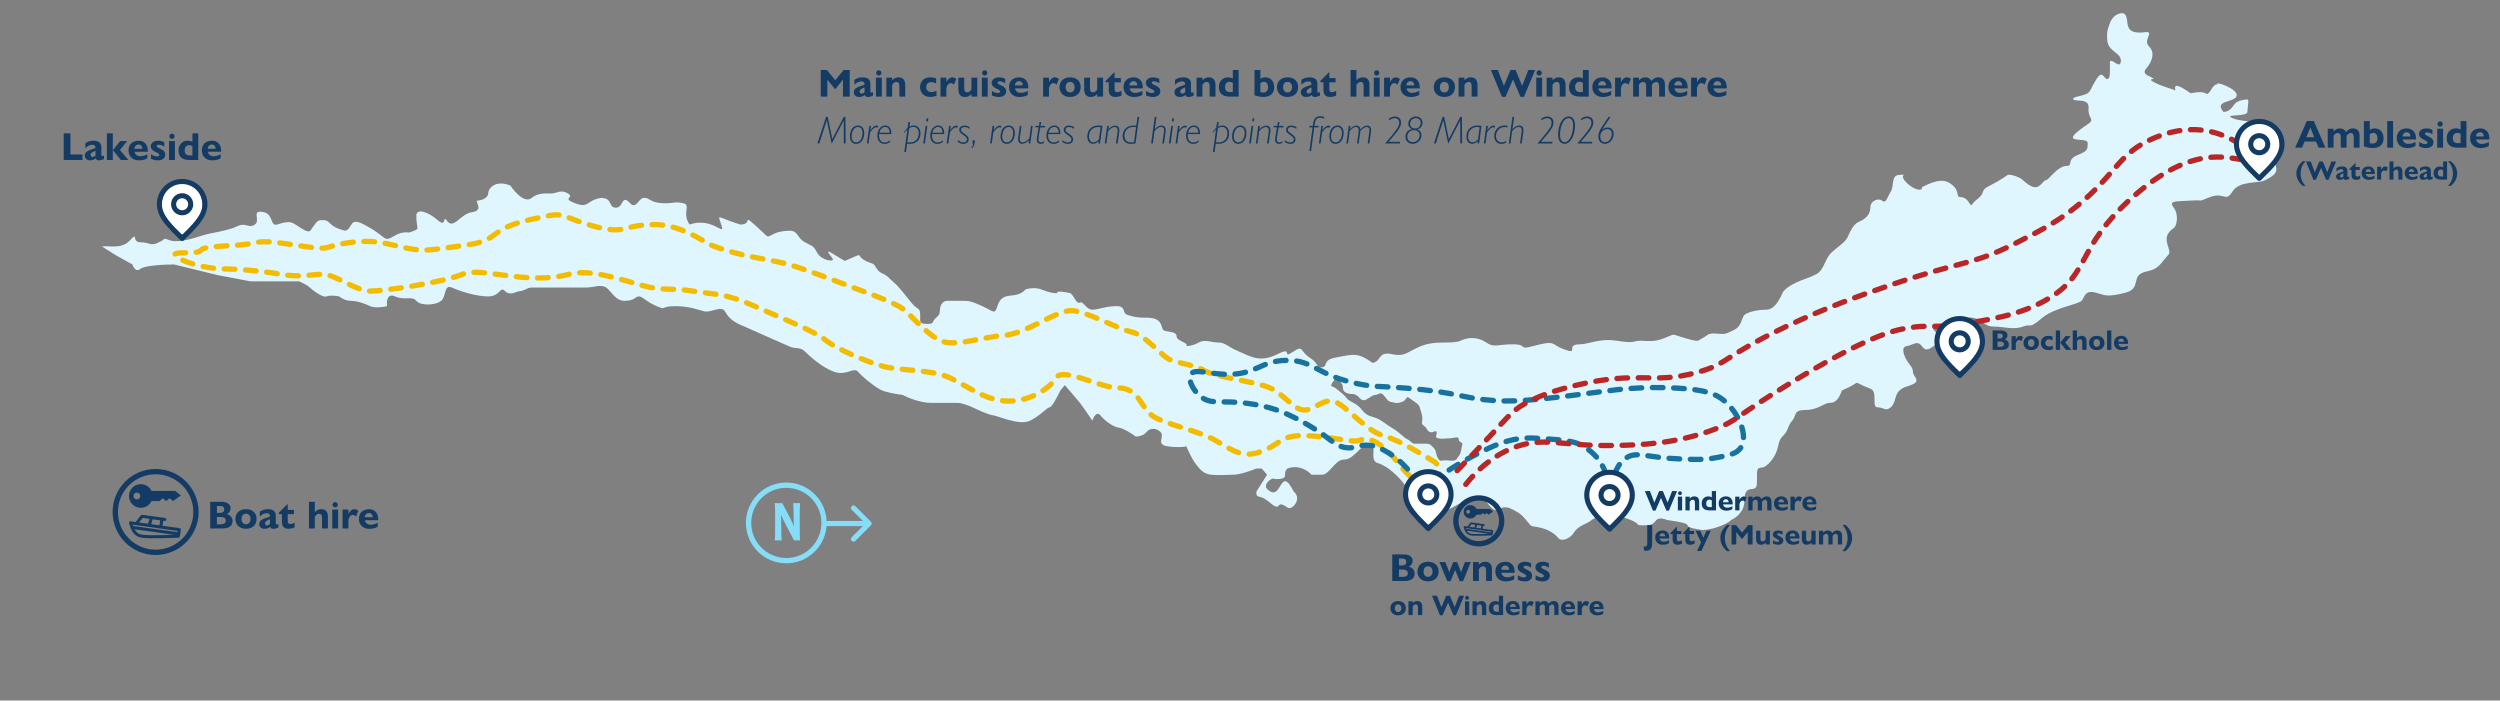 <?xml version="1.0" encoding="UTF-8"?>
<svg xmlns="http://www.w3.org/2000/svg" viewBox="0 0 1409.02 394.81">
  <rect x="0" y="0" width="1409.02" height="394.81" fill="#808080" stroke="none"/>
  <defs>
    <style>
      .cls-1 {
        fill: #85ddf7;
      }

      .cls-1, .cls-2, .cls-3, .cls-4 {
        stroke-width: 0px;
      }

      .cls-5, .cls-6, .cls-7, .cls-8, .cls-9, .cls-10, .cls-11 {
        fill: none;
      }

      .cls-5, .cls-7 {
        stroke: #85ddf7;
      }

      .cls-5, .cls-8, .cls-9, .cls-10, .cls-11 {
        stroke-width: 3px;
      }

      .cls-6 {
        stroke-width: 2.86px;
      }

      .cls-6, .cls-7 {
        stroke-linejoin: round;
      }

      .cls-6, .cls-7, .cls-8, .cls-9, .cls-11 {
        stroke-linecap: round;
      }

      .cls-6, .cls-10 {
        stroke: #133b64;
      }

      .cls-7 {
        stroke-width: 2.92px;
      }

      .cls-8 {
        stroke: #f3bc00;
      }

      .cls-8, .cls-9, .cls-11 {
        stroke-dasharray: 0 0 6 6;
      }

      .cls-9 {
        stroke: #1772a0;
      }

      .cls-2 {
        fill: #fff;
      }

      .cls-3 {
        fill: #133b64;
      }

      .cls-11 {
        stroke: #b82626;
      }

      .cls-4 {
        fill: #dff6fe;
      }
    </style>
  </defs>
  <g id="Base_Layers_lake_key_titles" data-name="Base Layers, lake, key, titles">
    <path id="lake" class="cls-4" d="m1189.15,13.06c2-5.5,7.22-6.5,8.5-5,3,3.5-2,12,12,10,4.5,0-2,4.5,1.5,8s2,8.5-1.5,12.5c-3.5,4,4,4.5,4,6-4.5,0,3,3.5,11.5,6,3,2.5-4-7.5,9.5,2,10-2,8,1.5,10,0,1.6-1.2,2.5-5,5-5-1-2,11,2.4,11,6,0,4.5-13.5,2.5-7.5,9.5,4.5,0,5.5-4.3,7.5-5.5s4.83-1.5,6-1.5,0,4.6,0,7c0,3-14,1.05-8.5,3.5,4.5,2,13,1.5,11,3.5-4,4-.4,6,4,6,5.5,0,6.5-1,6.5,2s-3,4.5,0,6.5c3,2,1.5,4.5,3,9s-2.5,6-6,8-14.5,0-18.5,6.5c-3.82,6.2-4.5,0-12.5,3-8,3-2,1.5-11,2s-12.5,0-9.5,4c3,4,1.68,10.41,0,11.5-8.5,5.5-.44,12.18-3,15-5,5.5-5.16,7.96-12.5,9.5-9.5,2-2,9.5-12,12s-11.19,1.37-16,0c-7-2-6.5,2.5-8.5,4.5s-15.5,4-22,9.5c-8.22,6.96-6,3-11,5s-11,0-16.5,0-6-4-12-5-4,5-8.5,5-6,1-11.5,0,0,3.5,0,4,3,3.5-.5,6c-3.5,2.5-5.5,4.5-8,1s-5-.5-8.5,0-1.5,5.5,0,8,3.5,4,3.5,6.5,4.5,5,0,7-4.5,1-7.5,3.5-2,7-5,9.5-4,0-7.5,0,.42-8.84-4-10.5c-12-4.5-3-4.5-16,1-2,5.5-4,7-7,7s-6.5,4-13.5,4-5,3-7.5,6-2,4-3.5,6.5c-1.5,2.5-3.5,2.5-4.5,8s-6,12-9.5,12-2,4-2.5,9.5c-.5,5.5-7-1.5-7,9.5,0,6.09-5.5,9.83-7.5,10.5-1.67,2.33-12.38,6.38-17.5,5.5-14.5-2.5,2-2.5-18.5-5.5-8.5-3-4.5,3-12,3s-1.5,0-8.5-3c-5.6-2.4-11.33-2.67-13.5-2.5-1.83,0-6.1.5-8.5,2.5-3,2.5-7.5,3-10,7s-7.19,5.01-8.5,3.5c-6.5-7.5-14.5-6-16-7.5s-4-5.5-7.5-7.5-7-4-10-1.5c-3.78,3.15-8.5-7-10-7s-8,1-13,4-10,5-14.5,6.5-8-2-10-4.5-3-9-6-13-9.5-10.5-15-12c-4.45-1.21-1.5-7.5-3-10.5-1.2-2.4-6.83,2-8.5,4-2.5,2.17-4.4,4.5-8,4.5-4.5,0-8,8.5-12,8.5h-6c-1.83-2.17-7.1-5.9-13.5-3.5-3.5,3,2,6-7,6-1.6-1.6-7,3-4.5,5.5,8.5,8.5,7-14.5,15,1.5,5,4-.9,10.86-3.5,9-7-5-3,2.5-9-2-.83-.83-4.1-3.6-6.5-4-2.4-.4-2-1.83-2-3l6-9.5-3-3.5h-3c-2.83,1.17-9.4,3.5-13,3.5-4.5,0-7.5.5-12.5,0s-7-4-9-6.5c-1.6-2-4-7.17-5-9.5-1.17.33-4.9.8-10.5,0-7-1-1.5-5.5-4-8-2.5-2.5-6-2.5-8,0-1.6,2-4.67,2.5-6,2.5-2-1.5-6.7-4.6-9.5-5-3.5-.5-8-4-10.5-7-2-2.4-3.83,1-4.5,3-1.67-2.5-5.4-8-7-10s-6.33-7.5-8.5-10l-2.5,3c-1.5,3.17-4.8,9.5-6,9.5-1.5,0-5,4.5-11,7.5s-17.5-2.5-21-3c-2.8-.4-8.83-3.17-11.5-4.5-1.83-.83-6.1-2.5-8.5-2.5h-15c-6,0-13.17-3-16-4.5-2.67-.33-8.7-1.3-11.5-2.5-3.5-1.5-11-7.5-13.5-10.5s-6.5,2.5-13.5,0-14-9-16.5-11.5-5.5-1.5-8-2.5-13.5-6-26-11.5c-6.5-2.5-9-5-11-8.5s-7.5.5-11,0-8-3-17-3-4.5,2.5-10.5,0-8-5.5-10-5.5-2.5,2.5-8,2.5-7.5-5.5-10.5-7.5-7,0-11.5,0h-30.5c-2.5,0-4.5,2-6.5,2s-5.5,3-8.5,0-2.5,3-9.5,3-16-3-20.5-5-3,5-6,7.5-11.5,3-14,0-6.5,0-12-2.5c-4.4-2-4.83,2.83-4.5,5.5-2.17.5-7.1,1.2-9.5,0-3-1.5-7.5-3-11-3-2.8,0-5.5-1.67-6.5-2.5-1.67-.33-5.4-.8-7,0-2,1-8-3.5-9.5-5-1.2-1.2-4.5-2.83-6-3.5h-27.5l-18.5-3.5-24.5-6c-5.33,0-16.6.5-19,2.5-2.4,2-4-.83-4.5-2.5l-9-5-8-5c1.83-1.17,10.5,2,15.5-3.5,5-5.5.85,1,6,1,5.5,0,5.5,2.5,10.5,0,5-2.5,1.5-2.5,6.5-1,5,1.5,13.5-1.5,18.5-3s14-2.5,19-5,6.5,1.5,10-1-2.5-8.5,5-7c5.39,1.08,3.68,8.19,7.5,7,8-2.5,8-1.5,13.5,2s5,1.5,7-1,2-3.5,5-3.5c5.5,0,2.5,3.5,13,6,4.5-1.5,2-8,10.5-3.5,6.15,3.26,6,3.5,11.5,7.5,3.44,2.5,6-4,14-3,7-2.5,4-1,4-9.5,0-4.5,7-2,12,2.5s3.06-2.91,5,0c4,6,7.5-3.5,14.5-4.5s1-6.5,3-6.5,6-1.5,6-4,3.5-8,12.5-4.5c3,4.5,8.5,10,12,7,3.5-3,8-2.5,11-2.5s5.5-2.5,9.5,0-4,2.5,4,5.5c8,3,6-1.5,14.5-3,7,0,4,5.5,8.5,5.5s3-8,8-2.5c3.36,3.7,5-3,7.5-3s1.5,0,4.5,1.5c3,1.5,6,1.5,9,1.5s4.5-1,9,0c4.5,1-1,5.5,3.5,12,14.5-5,21.5,10,17-2.5-1.14-3.16.5-1,11.5,2.5,5.5,0,3.5-3.5,5-2.5,1.5,1,7,6,9.5,8.5s2.5-2.5,14-2.5c4.5.5,3.5,4,8,6.5s4.5,1.5,7,6,10.37,5.4,8.5,3c-5.44-7-1-3,7,1.5,14-6,3-2.5,15.5,1.5,2,.5,2,4,5.5,5.5s4,3,6.5,5,7.05,7.82,10,11.5c4,5,5,2,5,8,0,3-.5,4,4,4s2-1,5-3.5c3-2.5,1.5-3.5,2.5-6.5.8-2.4,2.67-3,3.5-3h9c3,0,4.5,0,11,3s6.92,5,8.5,0c3-9.5,10-3,16-9.5,7.5-2,9.42,1.07,15,2,6,1-1.5-2,9.5,0,2.46.45,3.76,6.62,6,5.5,2-1,3.5,4,7,4s7.5-2,13.5-2,2.79,3.77,6.5,5c4.5,1.5,7,1.5,10.5,1.5,9.5,0,8,5.34,9.5,7,2.17,1.33,7.5.5,7.5,3.5,0,2.83,7,3.5,5.5,5.5,1.67,0,4.2-.4,7-2,3.5-2,7,0,11,0s4.5,2,11.5,5c7,3,12,6.5,22,1.5,9.43-4.72,1.5,3.5,9-1.5,5.58-3.72,3.5,0,9,3.5,5.48,3.49,3.5,6,7,5.5s0-4.07,7.5-5.5c10.5-2,12.5-3,21,3,5-1,3-6.5,10.5-5,6.67,1.33,7.5,0,13.5-3,4.92-2.46,8.5-3.5,16.5-3.5s9-1,9-1c.04-.02,7.02-3.99,14.5,1,4.65,3.1,6,1,15,1s2.5,3.42,11.5,1c13-3.5,10-1,16.5,1.5,10.73,4.13.5-2.5,10-2.5,4.5,0,11-3.5,20.5-2,10.83,1.71,9,0,13.5,0s7,1,13.5-1.5,3-2.5,11.5,0c8.5,2.5,7,1.5,10,0s2.5-3,8-2.5c5.5.5,5,0,9.5-2,4.5-2,4.5-7,6-8.5s7-3,12.5-3,8.98-9.44,9-9.5c0,0,1.5-3.5,10.5-7,6.27-2.44,4.5-1.5,8.5-3.5s4.5-7,7.5-11c2.1-2.8,8.5-6.5,10-9.5s3-7.5,6.5-9,6.5-4,6.5-8,4.55-5.56,6.5-4c2.5,2,3-2,5-5s0-9.5,5-9.5c6,0-1.5-1,4,4.5,4.4,4.4,9.33,4.83,8.5,2.5,2.83-1.33,10.3-5.7,15.5-2.5,6.5,4,3.5,8,6,8,5.5,0,5.5,6.5,7,4,1.5-2.5,5-3.5,6-7,.88-3.08,4-2.5,14-9.5,2.4-.4,7.67,1.83,8.5,3,1.33,1.33,4.6,4,7,4,3,0,4.5-4,6-4s6.5-8,11.5-8c4,0,0-3.5,6-6,6-2.5,6-3,6-7s-18.75,2,0-10.5c4.5-3,0-3,.5-9,.5-6-7-3.5-8.5-5-1.5-1.5,6-2,8-3.5,2-1.5,1.5-2.5,5-8,3.5-5.5,4,0,6,0s1.5-5,1.5-9,5,3,6,0c1-3-1.5-5-3.5-6.5s-4-3.5-4-7-.5-3.5,1.5-9Zm-435,200.5c-1-1-2.5,1-3.5,2.5-1,2.5,0,1,2.5,3,2.5,2,4.5,3.5,6,5.5s5.5,2.5,8.5,6.5,6,3.5,9,5,5,3.5,8.5,5.5,6.5,5.5,8,6,2.5,2.5,4,2.5h6.5c2.5,0,3,1,4.5,2.5s1,4,2.5,6c1.45,1.94,1.03.59,5.55.96l.9.08c4.49.37,3.59-1.09,5.05-2.54s1.5-5,2-6.5-2-1-2-3-3-.5-5.5-.5-3.5.5-6,0c-2.5-.5-.5-2-1-3.5s-1.5.5-3.5,0-1.5-2-3.5-3.5-1-1.5-1-4-1-4.5-1.5-6.5-3-3-5.5-5c-2.5-2-1.5,1-4.5,2s-3.5.5-6,0-2.5-2-4.5-4-2.5,0-4.5,0c-2,0-4.5,3-6.5,3s-2.5-2-4.5-3-2,0-5-1-2-3.5-2.5-4.5-1.5-2.5-2.5-3.5Z"></path>
    <g id="Compass">
      <path id="Arrow" class="cls-7" d="m466.48,295.06h23.33m0,0l-8.75-8.75m8.75,8.75l-8.75,8.75"></path>
      <circle id="compass_circle" data-name="compass circle" class="cls-5" cx="443.17" cy="294.72" r="21.27"></circle>
      <path id="North" class="cls-1" d="m436.66,283.57h4.26c.88,1.68,2,3.76,3.62,6.88s2.68,5.26,2.91,6h.06c-.15-1.5-.23-3.73-.23-6.03,0-1.35-.09-5.03-.24-6.85h3.91c-.18,1.56-.21,4.73-.21,7.73v4.7c0,6.2.09,7.44.21,8.55h-3.44l-4.23-8.08c-1.76-3.38-2.82-5.5-3.12-6.35h-.06c.15.94.23,2.76.23,7.5,0,3.88.12,6.32.24,6.94h-3.91c.21-1.79.21-5.35.21-7.56v-6.2c0-4.53-.09-6.2-.21-7.23Z"></path>
    </g>
    <g id="WINTER_TXT_-_Main_cruise_routes_and_boat_hire_on_Windermere" data-name="WINTER  TXT - Main cruise routes and boat hire on Windermere">
      <path class="cls-3" d="m466.05,39.45l4.71,5.79,4.71-5.79h3.43v15.01h-3.78v-9.59l-4.22,5.26h-.35l-4.25-5.26v9.59h-3.7v-15.01h3.45Z"></path>
      <path class="cls-3" d="m490.56,46.95v4.4c0,.51.09.9.48.9.26,0,.55-.11.99-.37v2.02c-1.14.53-1.98.75-2.9.75s-1.5-.35-1.72-1.12c-.95.81-1.98,1.12-3.15,1.12-1.94,0-3.04-1.1-3.04-2.68,0-2.2,1.96-2.9,6.03-4.22v-.24c0-1.25-.66-1.63-1.74-1.63-1.41,0-2.82.68-3.96,1.91v-2.75c1.28-1.01,2.86-1.45,4.58-1.45,2.88,0,4.42,1.3,4.42,3.37Zm-4.91,5.81c.48,0,1.03-.29,1.61-.77v-2.71c-1.69.7-2.77,1.17-2.77,2.27,0,.73.48,1.21,1.17,1.21Z"></path>
      <path class="cls-3" d="m496.98,43.78v10.67h-3.3v-10.67h3.3Zm-.18-2.68c0,.81-.66,1.5-1.47,1.5s-1.5-.68-1.5-1.5.64-1.5,1.5-1.5,1.47.68,1.47,1.5Z"></path>
      <path class="cls-3" d="m510.2,47.94v6.51h-3.3v-6.03c0-1.61-.66-2.24-1.72-2.24-.86,0-1.61.48-2.35,1.63v6.65h-3.3v-10.67h3.3v1.47c1.06-1.19,2.24-1.67,3.61-1.67,2.68,0,3.76,1.8,3.76,4.36Z"></path>
      <path class="cls-3" d="m527.63,44.22v2.79c-1.1-.55-2.13-.73-2.88-.73-1.58,0-2.75,1.12-2.75,2.79s1.1,2.84,2.86,2.84c.77,0,1.69-.18,2.97-.66v2.73c-1.28.48-2.27.66-3.45.66-4.64,0-5.83-3.5-5.83-5.52,0-2.27,1.36-5.54,5.77-5.54,1.14,0,2.07.15,3.32.64Z"></path>
      <path class="cls-3" d="m538.98,44.49l-1.32,3.23c-.59-.57-1.19-.88-1.8-.88-1.14,0-2,.88-2.49,2.71v4.91h-3.3v-10.67h3.3v2.53c.79-1.65,1.98-2.73,3.3-2.73.77,0,1.43.26,2.31.9Z"></path>
      <path class="cls-3" d="m543.44,43.78v6.01c0,1.54.57,2.27,1.72,2.27.88,0,1.67-.55,2.35-1.63v-6.65h3.3v10.67h-3.3v-1.47c-1.06,1.17-2.22,1.67-3.61,1.67-2.27,0-3.76-1.23-3.76-4.49v-6.38h3.3Z"></path>
      <path class="cls-3" d="m556.67,43.78v10.67h-3.3v-10.67h3.3Zm-.18-2.68c0,.81-.66,1.5-1.47,1.5s-1.5-.68-1.5-1.5.64-1.5,1.5-1.5,1.47.68,1.47,1.5Z"></path>
      <path class="cls-3" d="m562.98,43.59c1.23,0,2.51.31,3.54.86v2.49c-1.3-.81-2.2-1.1-3.08-1.1s-1.19.35-1.19.73c0,.44.15.68,1.94,1.5,1.89.84,2.88,1.8,2.88,3.37,0,1.8-1.36,3.23-4.09,3.23-1.17,0-2.27-.18-3.94-.88v-2.57c1.21.79,2.29,1.21,3.23,1.21s1.47-.35,1.47-.77c0-.57-.35-.86-2.09-1.69-1.98-.92-2.73-1.96-2.73-3.28,0-1.63,1.5-3.08,4.05-3.08Z"></path>
      <path class="cls-3" d="m579.57,49.2v.62h-7.48c.24,1.52,1.52,2.53,3.12,2.53,1.39,0,2.77-.42,4.09-1.12v2.27c-1.32.77-2.86,1.17-4.73,1.17-3.56,0-5.88-2.22-5.88-5.59s2.18-5.48,5.77-5.48c2.79,0,5.1,1.87,5.1,5.61Zm-3.12-1.06c-.02-1.47-.81-2.38-2.13-2.38s-2.27.95-2.29,2.38h4.42Z"></path>
      <path class="cls-3" d="m596.82,44.49l-1.32,3.23c-.59-.57-1.19-.88-1.8-.88-1.14,0-2,.88-2.49,2.71v4.91h-3.3v-10.67h3.3v2.53c.79-1.65,1.98-2.73,3.3-2.73.77,0,1.43.26,2.31.9Z"></path>
      <path class="cls-3" d="m609.09,49.11c0,3.41-2.44,5.54-5.98,5.54-3.89,0-5.96-2.49-5.96-5.52,0-3.19,2.16-5.54,5.98-5.54s5.96,2.31,5.96,5.52Zm-8.49,0c0,1.87.99,2.99,2.53,2.99s2.53-1.17,2.53-2.99-1.06-2.97-2.57-2.97-2.49,1.1-2.49,2.97Z"></path>
      <path class="cls-3" d="m614.33,43.78v6.01c0,1.54.57,2.27,1.72,2.27.88,0,1.67-.55,2.35-1.63v-6.65h3.3v10.67h-3.3v-1.47c-1.06,1.17-2.22,1.67-3.61,1.67-2.27,0-3.76-1.23-3.76-4.49v-6.38h3.3Z"></path>
      <path class="cls-3" d="m627.86,40.86h.33v3.15h3.52v2.38h-3.52v3.78c0,1.1.26,1.78,1.5,1.78.86,0,1.63-.33,2.38-.75v2.66c-.92.48-2.31.79-3.34.79-2.68,0-3.83-1.41-3.83-3.96v-4.31h-1.74v-.77l4.71-4.75Z"></path>
      <path class="cls-3" d="m644.12,49.2v.62h-7.48c.24,1.52,1.52,2.53,3.12,2.53,1.39,0,2.77-.42,4.09-1.12v2.27c-1.32.77-2.86,1.17-4.73,1.17-3.56,0-5.88-2.22-5.88-5.59s2.18-5.48,5.77-5.48c2.79,0,5.1,1.87,5.1,5.61Zm-3.12-1.06c-.02-1.47-.81-2.38-2.13-2.38s-2.27.95-2.29,2.38h4.42Z"></path>
      <path class="cls-3" d="m649.86,43.59c1.23,0,2.51.31,3.54.86v2.49c-1.3-.81-2.2-1.1-3.08-1.1s-1.19.35-1.19.73c0,.44.15.68,1.94,1.5,1.89.84,2.88,1.8,2.88,3.37,0,1.8-1.36,3.23-4.09,3.23-1.17,0-2.27-.18-3.94-.88v-2.57c1.21.79,2.29,1.21,3.23,1.21s1.47-.35,1.47-.77c0-.57-.35-.86-2.09-1.69-1.98-.92-2.73-1.96-2.73-3.28,0-1.63,1.5-3.08,4.05-3.08Z"></path>
      <path class="cls-3" d="m671.26,46.95v4.4c0,.51.09.9.48.9.26,0,.55-.11.99-.37v2.02c-1.14.53-1.98.75-2.9.75s-1.5-.35-1.72-1.12c-.95.81-1.98,1.12-3.15,1.12-1.94,0-3.04-1.1-3.04-2.68,0-2.2,1.96-2.9,6.03-4.22v-.24c0-1.25-.66-1.63-1.74-1.63-1.41,0-2.82.68-3.96,1.91v-2.75c1.28-1.01,2.86-1.45,4.58-1.45,2.88,0,4.42,1.3,4.42,3.37Zm-4.91,5.81c.48,0,1.03-.29,1.61-.77v-2.71c-1.69.7-2.77,1.17-2.77,2.27,0,.73.48,1.21,1.17,1.21Z"></path>
      <path class="cls-3" d="m685.06,47.94v6.51h-3.3v-6.03c0-1.61-.66-2.24-1.72-2.24-.86,0-1.61.48-2.35,1.63v6.65h-3.3v-10.67h3.3v1.47c1.06-1.19,2.24-1.67,3.61-1.67,2.68,0,3.76,1.8,3.76,4.36Z"></path>
      <path class="cls-3" d="m698.1,39.45v15.01h-4.84c-4.73,0-6.27-2.2-6.27-5.48,0-2.88,1.85-5.39,5.13-5.39,1.08,0,1.91.22,2.71.7v-4.84h3.28Zm-4.51,12.45h1.23v-5.21c-.64-.44-1.25-.59-1.96-.59-1.41,0-2.42,1.12-2.42,2.86,0,2.09.84,2.95,3.15,2.95Z"></path>
      <path class="cls-3" d="m712.09,54.65c-1.87,0-3.43-.4-5.04-.92v-14.28h3.3v5c.77-.59,1.83-.86,2.86-.86,3.41,0,4.93,2.79,4.93,5.54,0,3.92-2.64,5.52-6.05,5.52Zm-1.74-2.77c.48.18,1.19.26,1.69.26,1.14,0,2.66-.57,2.66-2.99,0-1.87-.97-3.06-2.35-3.06-.59,0-1.32.26-2,.79v4.99Z"></path>
      <path class="cls-3" d="m731.65,49.11c0,3.41-2.44,5.54-5.98,5.54-3.89,0-5.96-2.49-5.96-5.52,0-3.19,2.16-5.54,5.98-5.54s5.96,2.31,5.96,5.52Zm-8.49,0c0,1.87.99,2.99,2.53,2.99s2.53-1.17,2.53-2.99-1.06-2.97-2.57-2.97-2.49,1.1-2.49,2.97Z"></path>
      <path class="cls-3" d="m742.48,46.95v4.4c0,.51.09.9.48.9.26,0,.55-.11.99-.37v2.02c-1.14.53-1.98.75-2.9.75s-1.5-.35-1.72-1.12c-.95.81-1.98,1.12-3.15,1.12-1.94,0-3.04-1.1-3.04-2.68,0-2.2,1.96-2.9,6.03-4.22v-.24c0-1.25-.66-1.63-1.74-1.63-1.41,0-2.82.68-3.96,1.91v-2.75c1.28-1.01,2.86-1.45,4.58-1.45,2.88,0,4.42,1.3,4.42,3.37Zm-4.91,5.81c.48,0,1.03-.29,1.61-.77v-2.71c-1.69.7-2.77,1.17-2.77,2.27,0,.73.48,1.21,1.17,1.21Z"></path>
      <path class="cls-3" d="m748.88,40.86h.33v3.15h3.52v2.38h-3.52v3.78c0,1.1.26,1.78,1.5,1.78.86,0,1.63-.33,2.38-.75v2.66c-.92.48-2.31.79-3.34.79-2.68,0-3.83-1.41-3.83-3.96v-4.31h-1.74v-.77l4.71-4.75Z"></path>
      <path class="cls-3" d="m771.85,47.88v6.58h-3.3v-6.12c0-1.41-.57-2.16-1.67-2.16-.86,0-1.58.46-2.4,1.63v6.65h-3.3v-15.01h3.3v5.83c1.03-1.17,2.18-1.69,3.61-1.69,2.73,0,3.76,1.78,3.76,4.29Z"></path>
      <path class="cls-3" d="m777.59,43.78v10.67h-3.3v-10.67h3.3Zm-.18-2.68c0,.81-.66,1.5-1.47,1.5s-1.5-.68-1.5-1.5.64-1.5,1.5-1.5,1.47.68,1.47,1.5Z"></path>
      <path class="cls-3" d="m789,44.49l-1.32,3.23c-.59-.57-1.19-.88-1.8-.88-1.14,0-2,.88-2.49,2.71v4.91h-3.3v-10.67h3.3v2.53c.79-1.65,1.98-2.73,3.3-2.73.77,0,1.43.26,2.31.9Z"></path>
      <path class="cls-3" d="m800.2,49.2v.62h-7.48c.24,1.52,1.52,2.53,3.12,2.53,1.39,0,2.77-.42,4.09-1.12v2.27c-1.32.77-2.86,1.17-4.73,1.17-3.56,0-5.88-2.22-5.88-5.59s2.18-5.48,5.76-5.48c2.79,0,5.1,1.87,5.1,5.61Zm-3.12-1.06c-.02-1.47-.81-2.38-2.13-2.38s-2.27.95-2.29,2.38h4.42Z"></path>
      <path class="cls-3" d="m820.03,49.11c0,3.41-2.44,5.54-5.99,5.54-3.89,0-5.96-2.49-5.96-5.52,0-3.19,2.16-5.54,5.99-5.54s5.96,2.31,5.96,5.52Zm-8.49,0c0,1.87.99,2.99,2.53,2.99s2.53-1.17,2.53-2.99-1.06-2.97-2.57-2.97-2.49,1.1-2.49,2.97Z"></path>
      <path class="cls-3" d="m832.74,47.94v6.51h-3.3v-6.03c0-1.61-.66-2.24-1.72-2.24-.86,0-1.61.48-2.35,1.63v6.65h-3.3v-10.67h3.3v1.47c1.06-1.19,2.24-1.67,3.61-1.67,2.68,0,3.76,1.8,3.76,4.36Z"></path>
      <path class="cls-3" d="m844.2,39.45l3.41,8.93,3.74-8.93h2.86l3.67,8.93,3.5-8.93h3.85l-6.34,15.16h-1.94l-4.2-9.86-4.25,9.86h-1.98l-6.23-15.16h3.89Z"></path>
      <path class="cls-3" d="m869.15,43.78v10.67h-3.3v-10.67h3.3Zm-.18-2.68c0,.81-.66,1.5-1.47,1.5s-1.5-.68-1.5-1.5.64-1.5,1.5-1.5,1.47.68,1.47,1.5Z"></path>
      <path class="cls-3" d="m882.37,47.94v6.51h-3.3v-6.03c0-1.61-.66-2.24-1.72-2.24-.86,0-1.61.48-2.35,1.63v6.65h-3.3v-10.67h3.3v1.47c1.06-1.19,2.24-1.67,3.61-1.67,2.68,0,3.76,1.8,3.76,4.36Z"></path>
      <path class="cls-3" d="m895.42,39.45v15.01h-4.84c-4.73,0-6.27-2.2-6.27-5.48,0-2.88,1.85-5.39,5.13-5.39,1.08,0,1.91.22,2.71.7v-4.84h3.28Zm-4.51,12.45h1.23v-5.21c-.64-.44-1.25-.59-1.96-.59-1.41,0-2.42,1.12-2.42,2.86,0,2.09.84,2.95,3.15,2.95Z"></path>
      <path class="cls-3" d="m908.33,49.2v.62h-7.48c.24,1.52,1.52,2.53,3.12,2.53,1.39,0,2.77-.42,4.09-1.12v2.27c-1.32.77-2.86,1.17-4.73,1.17-3.56,0-5.88-2.22-5.88-5.59s2.18-5.48,5.77-5.48c2.79,0,5.1,1.87,5.1,5.61Zm-3.12-1.06c-.02-1.47-.81-2.38-2.13-2.38s-2.27.95-2.29,2.38h4.42Z"></path>
      <path class="cls-3" d="m919.18,44.49l-1.32,3.23c-.59-.57-1.19-.88-1.8-.88-1.14,0-2,.88-2.49,2.71v4.91h-3.3v-10.67h3.3v2.53c.79-1.65,1.98-2.73,3.3-2.73.77,0,1.43.26,2.31.9Z"></path>
      <path class="cls-3" d="m930.7,45.63c1.3-1.47,2.46-2.05,3.94-2.05,2.49,0,3.74,1.56,3.74,4.29v6.58h-3.28v-5.98c0-1.45-.57-2.29-1.72-2.29-.81,0-1.63.55-2.33,1.58v6.69h-3.28v-5.94c0-1.58-.53-2.33-1.72-2.33-.73,0-1.43.31-2.33,1.58v6.69h-3.28v-10.67h3.28v1.5c1.1-1.14,2.11-1.69,3.59-1.69,1.61,0,2.84.73,3.39,2.05Z"></path>
      <path class="cls-3" d="m951.19,49.2v.62h-7.48c.24,1.52,1.52,2.53,3.12,2.53,1.39,0,2.77-.42,4.09-1.12v2.27c-1.32.77-2.86,1.17-4.73,1.17-3.56,0-5.87-2.22-5.87-5.59s2.18-5.48,5.76-5.48c2.79,0,5.1,1.87,5.1,5.61Zm-3.12-1.06c-.02-1.47-.81-2.38-2.13-2.38s-2.27.95-2.29,2.38h4.42Z"></path>
      <path class="cls-3" d="m962.03,44.49l-1.32,3.23c-.59-.57-1.19-.88-1.8-.88-1.14,0-2,.88-2.49,2.71v4.91h-3.3v-10.67h3.3v2.53c.79-1.65,1.98-2.73,3.3-2.73.77,0,1.43.26,2.31.9Z"></path>
      <path class="cls-3" d="m973.23,49.2v.62h-7.48c.24,1.52,1.52,2.53,3.12,2.53,1.39,0,2.77-.42,4.09-1.12v2.27c-1.32.77-2.86,1.17-4.73,1.17-3.56,0-5.87-2.22-5.87-5.59s2.18-5.48,5.76-5.48c2.79,0,5.1,1.87,5.1,5.61Zm-3.12-1.06c-.02-1.47-.81-2.38-2.13-2.38s-2.27.95-2.29,2.38h4.42Z"></path>
      <path class="cls-3" d="m466.51,65.85l2.6,12.54,6.47-12.54h.9l.13,15.01h-1.03l-.04-12.98-6.78,13.14-2.77-13.27-4.22,13.11h-1.06l4.88-15.01h.92Z"></path>
      <path class="cls-3" d="m487.08,74.94c0,3.45-1.74,6.16-4.64,6.16-2.24,0-3.43-1.91-3.43-4.14,0-3.63,1.78-6.23,4.66-6.23,2.07,0,3.41,1.67,3.41,4.2Zm-4.62,5.32c2.33,0,3.65-2.42,3.65-5.37,0-2.07-1.03-3.32-2.53-3.32-2.46,0-3.61,2.9-3.61,5.46,0,1.91,1.01,3.23,2.49,3.23Z"></path>
      <path class="cls-3" d="m494.96,71.04l-.33.95c-.29-.15-.59-.22-.84-.22-1.23,0-2.35,1.41-3.39,2.84l-.86,6.25h-.95l1.36-9.88h.95l-.35,2.44c1.45-1.91,2.35-2.62,3.43-2.62.35,0,.7.11.97.24Z"></path>
      <path class="cls-3" d="m502.35,74.89c0,.31,0,.51-.04.66h-6.82c-.02.26-.04.48-.04.86,0,2.49,1.28,3.87,3.15,3.87,1.01,0,1.96-.35,3.08-1.19l-.11.99c-.92.66-1.89,1.01-3.04,1.01-2.51,0-4.05-1.85-4.05-4.71,0-3.08,1.89-5.65,4.47-5.65,2.02,0,3.41,1.58,3.41,4.16Zm-.95-.07c0-2.02-.9-3.28-2.51-3.28-1.47,0-2.82,1.21-3.26,3.28h5.76Z"></path>
      <path class="cls-3" d="m512.91,68.8l-.35,2.64c.86-.53,1.63-.7,2.46-.7,2.16,0,3.76,1.63,3.76,4.51,0,3.5-2.24,5.83-6.07,5.83-.42,0-.97-.04-1.47-.11l-.64,4.75h-.95l1.78-12.89c-.68.57-1.72,2.11-1.78,2.11s-.11-.07-.11-.13c0-.29.7-1.69,1.98-2.79l.46-3.21h.92Zm-1.54,11.38c.46.07.79.11,1.3.11,3.39,0,5.15-2.18,5.15-5.04,0-2.53-1.41-3.74-3.06-3.74-.77,0-1.63.24-2.31.77l-1.08,7.9Z"></path>
      <path class="cls-3" d="m522.63,70.98l-1.34,9.88h-.95l1.36-9.88h.92Zm.59-4.27l-.22,1.69h-.97l.22-1.69h.97Z"></path>
      <path class="cls-3" d="m532.16,74.89c0,.31,0,.51-.04.66h-6.82c-.02.26-.04.48-.04.86,0,2.49,1.28,3.87,3.15,3.87,1.01,0,1.96-.35,3.08-1.19l-.11.99c-.92.66-1.89,1.01-3.04,1.01-2.51,0-4.05-1.85-4.05-4.71,0-3.08,1.89-5.65,4.47-5.65,2.02,0,3.41,1.58,3.41,4.16Zm-.95-.07c0-2.02-.9-3.28-2.51-3.28-1.47,0-2.82,1.21-3.26,3.28h5.76Z"></path>
      <path class="cls-3" d="m539.92,71.04l-.33.95c-.29-.15-.59-.22-.84-.22-1.23,0-2.35,1.41-3.39,2.84l-.86,6.25h-.95l1.36-9.88h.95l-.35,2.44c1.45-1.91,2.35-2.62,3.43-2.62.35,0,.7.11.97.24Z"></path>
      <path class="cls-3" d="m546.5,71.66l-.11.95c-1.12-.75-1.87-1.01-2.82-1.01-1.17,0-1.96.66-1.96,1.54,0,.73.4,1.17,1.89,2.16,1.65,1.1,2.46,1.89,2.46,3.26,0,1.56-1.23,2.55-2.95,2.55h-.04c-1.12-.02-2.24-.42-3.19-1.19l.22-.92c1.01.86,2.02,1.28,3.01,1.28,1.32,0,2-.79,2-1.72s-.62-1.5-2.33-2.64c-1.65-1.12-2.05-1.8-2.05-2.73,0-1.39,1.23-2.42,2.97-2.42.99,0,1.91.29,2.88.9Z"></path>
      <path class="cls-3" d="m548.28,79.07h1.23l-.2,1.52c-.22,1.72-.9,2.64-1.87,2.95l.07-.57c.59-.35.9-1.06,1.03-2.11h-.51l.24-1.78Z"></path>
      <path class="cls-3" d="m564.41,71.04l-.33.95c-.29-.15-.59-.22-.84-.22-1.23,0-2.35,1.41-3.39,2.84l-.86,6.25h-.95l1.36-9.88h.95l-.35,2.44c1.45-1.91,2.35-2.62,3.43-2.62.35,0,.7.11.97.24Z"></path>
      <path class="cls-3" d="m571.98,74.94c0,3.45-1.74,6.16-4.64,6.16-2.24,0-3.43-1.91-3.43-4.14,0-3.63,1.78-6.23,4.66-6.23,2.07,0,3.41,1.67,3.41,4.2Zm-4.62,5.32c2.33,0,3.65-2.42,3.65-5.37,0-2.07-1.03-3.32-2.53-3.32-2.46,0-3.61,2.9-3.61,5.46,0,1.91,1.01,3.23,2.49,3.23Z"></path>
      <path class="cls-3" d="m575.72,70.98l-.88,6.45c-.07.48-.09.73-.09.95,0,1.28.62,1.89,1.63,1.89,1.08,0,2.27-.64,3.74-2.27l.95-7.02h.95l-1.34,9.88h-.95l.24-1.87c-1.28,1.36-2.51,2.05-3.87,2.05-1.52,0-2.31-1.06-2.31-2.6,0-.24.04-.64.11-1.06l.88-6.4h.95Z"></path>
      <path class="cls-3" d="m586.83,68.8l-.37,2.18h2.66l-.15.81h-2.66l-.86,5.15c-.07.46-.18,1.28-.18,1.74,0,1.1.57,1.58,1.41,1.58.68,0,1.32-.29,1.85-.64l-.11.92c-.64.37-1.21.55-1.87.55-1.23,0-2.22-.68-2.22-2.31,0-.4.04-1.03.2-1.85l.84-5.15h-1.89l.13-.81h1.91l.37-2.18h.95Z"></path>
      <path class="cls-3" d="m597.63,74.89c0,.31,0,.51-.04.66h-6.82c-.02.26-.04.48-.04.86,0,2.49,1.28,3.87,3.15,3.87,1.01,0,1.96-.35,3.08-1.19l-.11.99c-.92.66-1.89,1.01-3.04,1.01-2.51,0-4.05-1.85-4.05-4.71,0-3.08,1.89-5.65,4.47-5.65,2.02,0,3.41,1.58,3.41,4.16Zm-.95-.07c0-2.02-.9-3.28-2.51-3.28-1.47,0-2.82,1.21-3.26,3.28h5.76Z"></path>
      <path class="cls-3" d="m605.37,71.66l-.11.95c-1.12-.75-1.87-1.01-2.82-1.01-1.17,0-1.96.66-1.96,1.54,0,.73.4,1.17,1.89,2.16,1.65,1.1,2.46,1.89,2.46,3.26,0,1.56-1.23,2.55-2.95,2.55h-.04c-1.12-.02-2.24-.42-3.19-1.19l.22-.92c1.01.86,2.02,1.28,3.01,1.28,1.32,0,2-.79,2-1.72s-.62-1.5-2.33-2.64c-1.65-1.12-2.05-1.8-2.05-2.73,0-1.39,1.23-2.42,2.97-2.42.99,0,1.91.29,2.88.9Z"></path>
      <path class="cls-3" d="m621.32,71l-1.32,9.86h-.95l.18-1.36c-.99,1.03-2.07,1.54-3.21,1.54-1.96,0-3.21-1.63-3.21-4.05,0-3.54,2.22-6.25,6.27-6.25.84,0,1.65.13,2.24.26Zm-5.08,9.2c1.12,0,2.29-.64,3.12-1.69l.92-6.82c-.37-.07-.79-.11-1.28-.11-3.43,0-5.24,2.46-5.24,5.37,0,2.02.99,3.26,2.46,3.26Z"></path>
      <path class="cls-3" d="m630.89,73.48c0,.26-.04.79-.11,1.19l-.88,6.18h-.95l.88-6.18c.07-.42.11-.99.11-1.17,0-1.28-.62-1.91-1.63-1.91-1.17,0-2.42.75-3.76,2.29l-.97,6.98h-.92l1.34-9.88h.95l-.26,1.89c1.28-1.39,2.53-2.07,3.87-2.07,1.47,0,2.33.99,2.33,2.68Z"></path>
      <path class="cls-3" d="m642.05,65.85l-2.07,14.96c-1.19.22-1.54.29-2.44.29-3.1,0-4.82-1.76-4.82-4.51,0-3.43,2.57-5.83,6.01-5.83.37,0,1.17.02,1.69.09l.68-5h.95Zm-4.44,14.43c.44,0,1.01-.04,1.54-.2l1.17-8.43c-.44-.07-.97-.11-1.5-.11-3.34,0-5.1,2.35-5.1,4.99,0,2.38,1.47,3.74,3.89,3.74Z"></path>
      <path class="cls-3" d="m651.81,65.85l-.97,6.98c1.3-1.41,2.57-2.09,3.96-2.09,1.19,0,2.24.86,2.24,2.62,0,.37-.09,1.03-.13,1.34l-.86,6.16h-.95l.88-6.34c.04-.33.11-.88.11-1.1,0-1.3-.73-1.89-1.65-1.89-1.1,0-2.2.62-3.74,2.31l-.97,7.02h-.95l2.07-15.01h.95Z"></path>
      <path class="cls-3" d="m661.08,70.98l-1.34,9.88h-.95l1.36-9.88h.92Zm.59-4.27l-.22,1.69h-.97l.22-1.69h.97Z"></path>
      <path class="cls-3" d="m668.93,71.04l-.33.95c-.29-.15-.59-.22-.84-.22-1.23,0-2.35,1.41-3.39,2.84l-.86,6.25h-.95l1.36-9.88h.95l-.35,2.44c1.45-1.91,2.35-2.62,3.43-2.62.35,0,.7.11.97.24Z"></path>
      <path class="cls-3" d="m676.32,74.89c0,.31,0,.51-.04.66h-6.82c-.02.26-.04.48-.04.86,0,2.49,1.28,3.87,3.15,3.87,1.01,0,1.96-.35,3.08-1.19l-.11.99c-.92.66-1.89,1.01-3.04,1.01-2.51,0-4.05-1.85-4.05-4.71,0-3.08,1.89-5.65,4.47-5.65,2.02,0,3.41,1.58,3.41,4.16Zm-.95-.07c0-2.02-.9-3.28-2.51-3.28-1.47,0-2.82,1.21-3.26,3.28h5.76Z"></path>
      <path class="cls-3" d="m686.88,68.8l-.35,2.64c.86-.53,1.63-.7,2.46-.7,2.16,0,3.76,1.63,3.76,4.51,0,3.5-2.24,5.83-6.07,5.83-.42,0-.97-.04-1.47-.11l-.64,4.75h-.95l1.78-12.89c-.68.57-1.72,2.11-1.78,2.11s-.11-.07-.11-.13c0-.29.7-1.69,1.98-2.79l.46-3.21h.92Zm-1.54,11.38c.46.07.79.11,1.3.11,3.39,0,5.15-2.18,5.15-5.04,0-2.53-1.41-3.74-3.06-3.74-.77,0-1.63.24-2.31.77l-1.08,7.9Z"></path>
      <path class="cls-3" d="m702.48,74.94c0,3.45-1.74,6.16-4.64,6.16-2.24,0-3.43-1.91-3.43-4.14,0-3.63,1.78-6.23,4.67-6.23,2.07,0,3.41,1.67,3.41,4.2Zm-4.62,5.32c2.33,0,3.65-2.42,3.65-5.37,0-2.07-1.03-3.32-2.53-3.32-2.46,0-3.61,2.9-3.61,5.46,0,1.91,1.01,3.23,2.49,3.23Z"></path>
      <path class="cls-3" d="m706.33,70.98l-1.34,9.88h-.95l1.36-9.88h.92Zm.59-4.27l-.22,1.69h-.97l.22-1.69h.97Z"></path>
      <path class="cls-3" d="m716.05,73.48c0,.26-.04.79-.11,1.19l-.88,6.18h-.95l.88-6.18c.07-.42.11-.99.11-1.17,0-1.28-.62-1.91-1.63-1.91-1.17,0-2.42.75-3.76,2.29l-.97,6.98h-.92l1.34-9.88h.95l-.26,1.89c1.28-1.39,2.53-2.07,3.87-2.07,1.47,0,2.33.99,2.33,2.68Z"></path>
      <path class="cls-3" d="m721.16,68.8l-.37,2.18h2.66l-.15.81h-2.66l-.86,5.15c-.07.46-.18,1.28-.18,1.74,0,1.1.57,1.58,1.41,1.58.68,0,1.32-.29,1.85-.64l-.11.92c-.64.37-1.21.55-1.87.55-1.23,0-2.22-.68-2.22-2.31,0-.4.04-1.03.2-1.85l.84-5.15h-1.89l.13-.81h1.92l.37-2.18h.95Z"></path>
      <path class="cls-3" d="m730.7,71.66l-.11.95c-1.12-.75-1.87-1.01-2.82-1.01-1.17,0-1.96.66-1.96,1.54,0,.73.4,1.17,1.89,2.16,1.65,1.1,2.46,1.89,2.46,3.26,0,1.56-1.23,2.55-2.95,2.55h-.04c-1.12-.02-2.24-.42-3.19-1.19l.22-.92c1.01.86,2.02,1.28,3.01,1.28,1.32,0,2-.79,2-1.72s-.62-1.5-2.33-2.64c-1.65-1.12-2.05-1.8-2.05-2.73,0-1.39,1.23-2.42,2.97-2.42.99,0,1.91.29,2.88.9Z"></path>
      <path class="cls-3" d="m746.35,65.94l-.13.88c-.68-.35-1.43-.48-2.09-.48-1.78,0-2.77,1.01-3.06,3.08l-.24,1.56h2.42l-.13.81h-2.4l-1.78,13.36h-.95l1.78-13.36h-1.83l.13-.81h1.83l.24-1.63c.42-3.01,2.18-3.87,3.98-3.87.77,0,1.52.15,2.22.46Z"></path>
      <path class="cls-3" d="m749.73,71.04l-.33.95c-.29-.15-.59-.22-.84-.22-1.23,0-2.35,1.41-3.39,2.84l-.86,6.25h-.95l1.36-9.88h.95l-.35,2.44c1.45-1.91,2.35-2.62,3.43-2.62.35,0,.7.11.97.24Z"></path>
      <path class="cls-3" d="m757.3,74.94c0,3.45-1.74,6.16-4.64,6.16-2.24,0-3.43-1.91-3.43-4.14,0-3.63,1.78-6.23,4.67-6.23,2.07,0,3.41,1.67,3.41,4.2Zm-4.62,5.32c2.33,0,3.65-2.42,3.65-5.37,0-2.07-1.03-3.32-2.53-3.32-2.46,0-3.61,2.9-3.61,5.46,0,1.91,1.01,3.23,2.49,3.23Z"></path>
      <path class="cls-3" d="m766.7,73c1.34-1.47,2.51-2.2,3.83-2.2,1.47,0,2.25.99,2.25,2.44,0,.48-.07.9-.11,1.23l-.88,6.38h-.95l.9-6.49c.04-.35.09-.79.09-.97,0-1.21-.51-1.83-1.54-1.83s-2.2.73-3.61,2.35c0,.13-.07.68-.09.9l-.81,6.03h-.95l.84-6.07c.09-.62.11-1.12.11-1.36,0-1.19-.46-1.85-1.56-1.85-1.03,0-2.09.68-3.5,2.31l-.97,6.98h-.92l1.34-9.88h.95l-.26,1.89c1.39-1.5,2.42-2.07,3.7-2.07s2.05.77,2.16,2.2Z"></path>
      <path class="cls-3" d="m789.66,69.02c0,2-.97,3.7-3.92,7.22-.97,1.17-2,2.42-3.1,3.67h6.47l-.15.95h-8.32c1.25-1.41,2.42-2.79,3.59-4.2,3.74-4.53,4.36-5.9,4.36-7.52,0-1.5-.88-2.53-2.51-2.53-1.12,0-2.35.59-3.37,1.3l.18-1.12c1.17-.75,2.2-1.12,3.32-1.12,2.13,0,3.45,1.39,3.45,3.37Z"></path>
      <path class="cls-3" d="m801.74,69.19c0,1.78-1.14,3.43-3.15,3.76,1.54.29,2.57,1.67,2.57,3.28,0,2.71-2.24,4.82-4.95,4.82-2.44,0-4.09-1.65-4.09-3.98,0-2.13,1.3-3.94,3.76-4.27-1.47-.62-2.16-1.65-2.16-3.04,0-2.33,1.87-4.11,4.31-4.11,2.16,0,3.7,1.54,3.7,3.54Zm-5.48,10.91c2.13,0,3.85-1.69,3.85-3.81,0-1.76-1.25-2.93-3.17-2.93-2.18,0-3.76,1.5-3.76,3.72,0,1.85,1.39,3.01,3.08,3.01Zm1.3-7.68c1.83,0,3.17-1.41,3.17-3.12,0-1.58-1.1-2.71-2.73-2.71-1.85,0-3.26,1.41-3.26,3.19,0,1.52,1.17,2.64,2.82,2.64Z"></path>
      <path class="cls-3" d="m813.97,65.85l2.6,12.54,6.47-12.54h.9l.13,15.01h-1.03l-.04-12.98-6.78,13.14-2.77-13.27-4.22,13.11h-1.06l4.88-15.01h.92Z"></path>
      <path class="cls-3" d="m834.98,71l-1.32,9.86h-.95l.18-1.36c-.99,1.03-2.07,1.54-3.21,1.54-1.96,0-3.21-1.63-3.21-4.05,0-3.54,2.22-6.25,6.27-6.25.84,0,1.65.13,2.24.26Zm-5.08,9.2c1.12,0,2.29-.64,3.12-1.69l.92-6.82c-.38-.07-.79-.11-1.28-.11-3.43,0-5.24,2.46-5.24,5.37,0,2.02.99,3.26,2.46,3.26Z"></path>
      <path class="cls-3" d="m842.68,71.04l-.33.95c-.29-.15-.59-.22-.84-.22-1.23,0-2.35,1.41-3.39,2.84l-.86,6.25h-.95l1.36-9.88h.95l-.35,2.44c1.45-1.91,2.35-2.62,3.43-2.62.35,0,.7.11.97.24Z"></path>
      <path class="cls-3" d="m849.72,70.95l-.13.86c-.59-.13-1.03-.22-1.61-.22-3.01,0-4.84,2.49-4.84,5.1,0,2,1.1,3.54,3.19,3.54.79,0,1.69-.2,2.64-.79l-.13,1.01c-.88.44-1.78.64-2.71.64-2.57,0-3.96-2-3.96-4.47,0-3.04,2.13-5.9,5.88-5.9.53,0,1.19.11,1.67.22Z"></path>
      <path class="cls-3" d="m853.4,65.85l-.97,6.98c1.3-1.41,2.57-2.09,3.96-2.09,1.19,0,2.24.86,2.24,2.62,0,.37-.09,1.03-.13,1.34l-.86,6.16h-.95l.88-6.34c.04-.33.11-.88.11-1.1,0-1.3-.73-1.89-1.65-1.89-1.1,0-2.2.62-3.74,2.31l-.97,7.02h-.95l2.07-15.01h.95Z"></path>
      <path class="cls-3" d="m875.55,69.02c0,2-.97,3.7-3.92,7.22-.97,1.17-2,2.42-3.1,3.67h6.47l-.15.95h-8.32c1.25-1.41,2.42-2.79,3.59-4.2,3.74-4.53,4.36-5.9,4.36-7.52,0-1.5-.88-2.53-2.51-2.53-1.12,0-2.35.59-3.37,1.3l.18-1.12c1.17-.75,2.2-1.12,3.32-1.12,2.13,0,3.45,1.39,3.45,3.37Z"></path>
      <path class="cls-3" d="m887.7,70.8c0,4.58-2.05,10.25-5.88,10.25-2.35,0-3.65-1.8-3.65-5.13,0-5.7,2.57-10.28,5.92-10.28,2.27,0,3.61,1.8,3.61,5.15Zm-5.83,9.33c2.97,0,4.75-5.21,4.75-9.22,0-2.95-.92-4.31-2.6-4.31-2.73,0-4.77,4.47-4.77,9.31,0,2.82.97,4.22,2.62,4.22Z"></path>
      <path class="cls-3" d="m897.99,69.02c0,2-.97,3.7-3.92,7.22-.97,1.17-2,2.42-3.1,3.67h6.47l-.15.95h-8.32c1.25-1.41,2.42-2.79,3.59-4.2,3.74-4.53,4.36-5.9,4.36-7.52,0-1.5-.88-2.53-2.51-2.53-1.12,0-2.35.59-3.37,1.3l.18-1.12c1.17-.75,2.2-1.12,3.32-1.12,2.13,0,3.46,1.39,3.46,3.37Z"></path>
      <path class="cls-3" d="m907.76,65.85c-1.67,2.49-3.41,4.97-4.95,7.55.77-.97,1.91-1.54,3.32-1.54,2.05,0,3.34,1.5,3.34,3.52,0,3.17-2.29,5.68-4.93,5.68-2.29,0-3.7-1.65-3.7-4.14,0-1.61.62-3.3,1.8-5.08l3.96-5.98h1.14Zm-3.19,14.28c2.2,0,3.87-2.16,3.87-4.71,0-1.67-.99-2.64-2.53-2.64-2.33,0-4,1.85-4,4.2,0,1.89,1.01,3.15,2.66,3.15Z"></path>
    </g>
  </g>
  <g id="R_O_U_T_E_S" data-name="R O U T E S">
    <path id="Yellow_Cruise" data-name="Yellow Cruise" class="cls-8" d="m811.65,279.06c0,4.4-.83,6.5-3.5,9.5-4.5,0-4.5-6.5-4.5-9.5s-10.5-11.5-13.5-15.5-9.5-12-16-15-5.5,0-10.5,0-20.5-3.5-31.5-3-11.5,5.5-21.5,9-15,0-25-6-30-9.5-36.5-14.5c-6.5-5-7.33-15.5-19.5-15.5-9.5,0-31-12-34.5-5.5-2.55,4.74-13.5,13-26.5,13s-22.5-8-33-13-28-4-37.5-6.5c-9.5-2.5-27-10-33-15s-26.5-13-41-19.5-21-6-33.5-8-17,0-28-3c-11-3-29.93-9.77-42-6.5-24,6.5-49.5-4.5-60,0s-44,9.5-52,9.5-20-9.5-26.5-9.5-12.5,2-24,0-24.5-3-31.5-3-19.5-2-26.5-6.5c-7-4.5,11-1,13-4s21-2,29-4,16,0,30.5,2,9,0,22-2,18.5-1,31,2,16,2,30.5,0c14.5-2,17-2.5,23.5-7.5s15-7,27-9.5,9.5,0,26.5,5,18.5,1,27.5,0,16.5-1,28,4.5,7.5,5.5,20.5,9.5,23.5,5,33.5,7.5,34,12,43.5,15.5c9.5,3.5,20,7.5,24,11s11,12,19,16.5,23.5-1.5,36.5-2.5,30-14.5,38.5-14,25,10,33.5,12,17,14,22.5,16,13,2.5,19,6,28.5,6,36.5,9.5,13,12,19,12.5,10-6,16.5-5,18,16.5,28.5,19.5,24,12,28.5,14.5,3.5,13.5,3.5,19Z"></path>
    <g id="Islands_Winter" data-name="Islands Winter">
      <path class="cls-9" d="m816.73,264.91c3.42-2.26,8.48-5.38,14.87-8.61,7.98-4.03,13.9-7.02,21.91-8.61,6.71-1.33,12.05-.84,22.7,0,9.07.72,12.27,1.82,14.87,3.13,1.08.55,6.3,3.27,10.17,8.61,8.68,11.96,4.66,28.88,5.48,28.96.96.09-1.13-23.69,10.17-30.52,5.96-3.6,11.3.12,29.74.78,6.52.23,12.91.81,21.13-.78,6.88-1.33,11.06-2.14,13.3-5.48,4.45-6.61-1.03-19.67-9.39-26.61-4.68-3.88-10.62-6.15-26.61-7.04-19.22-1.08-33.95.89-39.13,1.57-32.8,4.27-49.19,6.41-63.39,5.48-18.87-1.24-20.33-4.66-50.09-7.04-15.6-1.25-17.6-.5-26.61-2.35-24.14-4.94-25.3-13.5-40.7-13.3-15.25.19-17.11,8.62-35.22,7.83-9.73-.43-16.74-3.19-18.78,0-1.81,2.83,1.14,9.01,5.48,12.52,6.15,4.97,11.69,1.84,26.61,3.91,4.55.63,13.07,1.88,22.7,6.26,11.74,5.35,20.35,11.74,20.35,11.74,5.07,3.76,8.09,6.76,13.3,7.04,4.03.22,5.65-1.39,10-1.5,5.71-.15,9.97,2.51,13.48,4.63,13.71,8.3,23.75,28.64,25.04,31.3"></path>
    </g>
    <g id="Red_Cruise_winter" data-name="Red Cruise winter">
      <path class="cls-11" d="m826.12,273c4.97-6.31,13.39-15.14,26.09-20.35,17.4-7.14,27.16-1.03,57.39-1.57,14.35-.25,35.13-.79,57.39-9.39,12.46-4.82,9.96-6.2,41.74-25.57,43.17-26.31,57.75-29.84,66.78-31.3,12.53-2.03,11.96.3,28.7-2.09,15.72-2.24,34.68-4.95,50.61-14.61,23.47-14.23,15.31-28.38,46.43-56.35,18.93-17.01,32.16-20.96,39.65-22.43,15.65-3.09,28.06,3.48,29.22.52,1.18-3.03-10.31-12.5-24-15.65-15.54-3.57-28.88,2.16-33.39,4.17-17.13,7.64-19.86,17.91-37.04,33.39-13.28,11.96-25.09,17.94-40.17,25.57-24.36,12.32-29.98,9.49-72,24-14.95,5.17-34.01,11.81-57.39,22.96-35.32,16.84-31.76,20.7-49.57,25.57-25.79,7.05-32.32-1.31-68.35,7.3-23.66,5.66-31.72,11.86-34.96,14.61-4.39,3.73-6.5,6.71-21.39,22.43-5.27,5.56-9.63,10.08-12.52,13.04"></path>
    </g>
  </g>
  <g id="SELF_DRIVE_-_Locations_oveview" data-name="SELF DRIVE - Locations oveview">
    <g id="Boat_hire_icon_key" data-name="Boat hire icon key">
      <circle class="cls-10" cx="87.71" cy="288.56" r="22.74"></circle>
      <g id="key_icon" data-name="key icon">
        <g id="Key">
          <path class="cls-3" d="m79.37,272.86c2.66,0,4.95,1.56,6.02,3.82h13.37l3.18,2.57-4.45,3.15-1.91-1.59-1.91,1.59-1.91-1.59-1.91,1.59h-4.47c-1.07,2.25-3.36,3.82-6.02,3.82-3.69,0-6.68-2.99-6.68-6.68s2.99-6.68,6.68-6.68Zm-2.23,4.77c-1.05,0-1.91.85-1.91,1.91s.85,1.91,1.91,1.91,1.91-.85,1.91-1.91-.85-1.91-1.91-1.91Z"></path>
        </g>
      </g>
      <g id="boat_icon" data-name="boat icon">
        <path class="cls-3" d="m80.05,290.12s-.08,0-.11,0c-.23.03-.43.15-.57.33l-2.93,3.76-2.76-.39c-.47-.07-.91.26-.97.73-.02.12,0,.25.03.37.6,2.01,1.19,3.76,2.2,5.18,1.02,1.42,2.5,2.46,4.6,2.9,1.12.23,2.89.32,5.04.36,2.15.04,4.64.01,7.01-.04,4.74-.1,8.99-.3,8.99-.3.41-.02.75-.33.81-.73l.54-3.64c.07-.47-.25-.91-.72-.98,0,0,0,0,0,0l-9.64-1.34.41-2.81.77.11c.47.07.91-.26.97-.73.07-.47-.26-.91-.73-.97,0,0,0,0,0,0l-1.61-.22s0,0,0,0l-11.21-1.56s-.07,0-.11,0h0Zm.37,1.78l3.89.54-.88,2.75-5.03-.7,2.01-2.59Zm5.62.78l4.23.59-.41,2.81-4.7-.66.88-2.75Zm-11.25,3.03l15.67,2.19s0,0,0,0l9.65,1.35-.1.7-24.96-3.48c-.09-.24-.17-.49-.26-.75h0Zm1.06,2.6l22.16,3.09c-1.66.06-3.96.14-6.44.2-2.36.05-4.83.08-6.94.04-2.11-.04-3.91-.15-4.72-.32-1.76-.37-2.75-1.09-3.56-2.21-.17-.24-.33-.51-.49-.79h0Z"></path>
      </g>
      <g>
        <path class="cls-3" d="m124.86,282.83c3.19,0,5.1,1.41,5.1,3.63,0,1.5-.86,2.73-2.16,3.26,2.24.7,3.26,2.13,3.26,3.92,0,3.32-2.71,4.2-6.07,4.2h-6.51v-15.01h6.38Zm-2.6,6.23h1.61c1.61,0,2.49-.55,2.49-1.98,0-1.32-.73-1.91-2.33-1.91h-1.76v3.89Zm1.98,6.45c1.96,0,3.01-.64,3.01-2.05s-1.01-2.09-3.01-2.09h-1.98v4.14h1.98Z"></path>
        <path class="cls-3" d="m144.62,292.49c0,3.41-2.44,5.54-5.98,5.54-3.89,0-5.96-2.49-5.96-5.52,0-3.19,2.16-5.54,5.98-5.54s5.96,2.31,5.96,5.52Zm-8.49,0c0,1.87.99,2.99,2.53,2.99s2.53-1.17,2.53-2.99-1.06-2.97-2.57-2.97-2.49,1.1-2.49,2.97Z"></path>
        <path class="cls-3" d="m155.44,290.33v4.4c0,.51.09.9.48.9.26,0,.55-.11.99-.37v2.02c-1.14.53-1.98.75-2.9.75s-1.5-.35-1.72-1.12c-.95.81-1.98,1.12-3.15,1.12-1.94,0-3.04-1.1-3.04-2.68,0-2.2,1.96-2.9,6.03-4.22v-.24c0-1.25-.66-1.63-1.74-1.63-1.41,0-2.82.68-3.96,1.91v-2.75c1.28-1.01,2.86-1.45,4.58-1.45,2.88,0,4.42,1.3,4.42,3.37Zm-4.91,5.81c.48,0,1.03-.29,1.61-.77v-2.71c-1.69.7-2.77,1.17-2.77,2.27,0,.73.48,1.21,1.17,1.21Z"></path>
        <path class="cls-3" d="m161.84,284.24h.33v3.15h3.52v2.38h-3.52v3.78c0,1.1.26,1.78,1.5,1.78.86,0,1.63-.33,2.38-.75v2.66c-.92.48-2.31.79-3.34.79-2.68,0-3.83-1.41-3.83-3.96v-4.31h-1.74v-.77l4.71-4.75Z"></path>
        <path class="cls-3" d="m184.81,291.26v6.58h-3.3v-6.12c0-1.41-.57-2.16-1.67-2.16-.86,0-1.58.46-2.4,1.63v6.64h-3.3v-15.01h3.3v5.83c1.03-1.17,2.18-1.69,3.61-1.69,2.73,0,3.76,1.78,3.76,4.29Z"></path>
        <path class="cls-3" d="m190.55,287.16v10.67h-3.3v-10.67h3.3Zm-.18-2.68c0,.81-.66,1.5-1.47,1.5s-1.5-.68-1.5-1.5.64-1.5,1.5-1.5,1.47.68,1.47,1.5Z"></path>
        <path class="cls-3" d="m201.97,287.87l-1.32,3.23c-.59-.57-1.19-.88-1.8-.88-1.14,0-2,.88-2.49,2.71v4.91h-3.3v-10.67h3.3v2.53c.79-1.65,1.98-2.73,3.3-2.73.77,0,1.43.26,2.31.9Z"></path>
        <path class="cls-3" d="m213.17,292.58v.62h-7.48c.24,1.52,1.52,2.53,3.12,2.53,1.39,0,2.77-.42,4.09-1.12v2.27c-1.32.77-2.86,1.17-4.73,1.17-3.56,0-5.88-2.22-5.88-5.59s2.18-5.48,5.77-5.48c2.79,0,5.1,1.87,5.1,5.61Zm-3.12-1.06c-.02-1.47-.81-2.38-2.13-2.38s-2.27.95-2.29,2.38h4.42Z"></path>
      </g>
    </g>
    <g id="Boat_hire_Bowness" data-name="Boat hire Bowness">
      <circle class="cls-10" cx="833.45" cy="293.56" r="12.91"></circle>
      <g id="key_icon-2" data-name="key icon">
        <g id="Key-2" data-name="Key">
          <path class="cls-3" d="m828.72,284.65c1.51,0,2.81.89,3.42,2.17h7.59l1.8,1.46-2.53,1.79-1.08-.9-1.08.9-1.08-.9-1.08.9h-2.54c-.61,1.28-1.91,2.17-3.42,2.17-2.09,0-3.79-1.7-3.79-3.79s1.7-3.79,3.79-3.79Zm-1.26,2.71c-.6,0-1.08.48-1.08,1.08s.48,1.08,1.08,1.08,1.08-.48,1.08-1.08-.48-1.08-1.08-1.08Z"></path>
        </g>
      </g>
      <g id="boat_icon-2" data-name="boat icon">
        <path class="cls-3" d="m829.1,294.45s-.04,0-.06,0c-.13.02-.25.08-.33.19l-1.66,2.13-1.57-.22c-.27-.04-.51.15-.55.42,0,.07,0,.14.02.21.34,1.14.67,2.13,1.25,2.94.58.81,1.42,1.39,2.61,1.64.63.13,1.64.18,2.86.2,1.22.02,2.63,0,3.98-.02,2.69-.06,5.1-.17,5.1-.17.23-.01.43-.19.46-.42l.31-2.07c.04-.27-.14-.52-.41-.55,0,0,0,0,0,0l-5.47-.76.23-1.59.44.06c.27.04.51-.15.55-.42.04-.27-.15-.51-.42-.55,0,0,0,0,0,0l-.91-.13s0,0,0,0l-6.36-.89s-.04,0-.06,0h0Zm.21,1.01l2.21.31-.5,1.56-2.85-.4,1.14-1.47Zm3.19.44l2.4.34-.23,1.59-2.67-.37.5-1.56Zm-6.39,1.72l8.89,1.24s0,0,0,0l5.47.76-.06.4-14.16-1.98c-.05-.14-.1-.28-.15-.42h0Zm.6,1.47l12.57,1.75c-.94.04-2.25.08-3.66.11-1.34.03-2.74.04-3.94.02-1.2-.02-2.22-.09-2.68-.18-1-.21-1.56-.62-2.02-1.26-.1-.14-.19-.29-.28-.45h0Z"></path>
      </g>
    </g>
  </g>
  <g id="P_I_E_R_S" data-name="P I E R S">
    <g id="Wmere_Jetty" data-name="Wmere Jetty">
      <ellipse class="cls-2" cx="907.05" cy="280.74" rx="11.62" ry="15.26"></ellipse>
      <path class="cls-6" d="m907.15,283.83c2.66,0,4.81-2.15,4.81-4.81s-2.15-4.81-4.81-4.81-4.81,2.15-4.81,4.81,2.15,4.81,4.81,4.81Z"></path>
      <path class="cls-6" d="m907.15,298.26c6.41-6.41,12.83-12.16,12.83-19.24s-5.74-12.83-12.83-12.83-12.83,5.74-12.83,12.83,6.41,12.83,12.83,19.24Z"></path>
      <g>
        <path class="cls-3" d="m929.92,276.76l2.48,6.5,2.72-6.5h2.08l2.67,6.5,2.54-6.5h2.8l-4.61,11.03h-1.41l-3.06-7.17-3.09,7.17h-1.44l-4.53-11.03h2.83Z"></path>
        <path class="cls-3" d="m948.06,279.91v7.76h-2.4v-7.76h2.4Zm-.13-1.95c0,.59-.48,1.09-1.07,1.09s-1.09-.5-1.09-1.09.46-1.09,1.09-1.09,1.07.5,1.07,1.09Z"></path>
        <path class="cls-3" d="m957.68,282.94v4.74h-2.4v-4.39c0-1.17-.48-1.63-1.25-1.63-.62,0-1.17.35-1.71,1.18v4.83h-2.4v-7.76h2.4v1.07c.77-.86,1.63-1.22,2.62-1.22,1.95,0,2.74,1.31,2.74,3.17Z"></path>
        <path class="cls-3" d="m967.17,276.76v10.92h-3.52c-3.44,0-4.56-1.6-4.56-3.99,0-2.1,1.34-3.92,3.73-3.92.78,0,1.39.16,1.97.51v-3.52h2.38Zm-3.28,9.06h.9v-3.79c-.46-.32-.91-.43-1.42-.43-1.02,0-1.76.82-1.76,2.08,0,1.52.61,2.14,2.29,2.14Z"></path>
        <path class="cls-3" d="m976.56,283.85v.45h-5.44c.18,1.1,1.1,1.84,2.27,1.84,1.01,0,2.02-.3,2.98-.82v1.65c-.96.56-2.08.85-3.44.85-2.59,0-4.27-1.62-4.27-4.07s1.58-3.99,4.19-3.99c2.03,0,3.71,1.36,3.71,4.08Zm-2.27-.77c-.02-1.07-.59-1.73-1.55-1.73s-1.65.69-1.66,1.73h3.22Z"></path>
        <path class="cls-3" d="m984.45,280.42l-.96,2.35c-.43-.42-.86-.64-1.31-.64-.83,0-1.46.64-1.81,1.97v3.57h-2.4v-7.76h2.4v1.84c.58-1.2,1.44-1.99,2.4-1.99.56,0,1.04.19,1.68.66Z"></path>
        <path class="cls-3" d="m992.83,281.26c.94-1.07,1.79-1.49,2.87-1.49,1.81,0,2.72,1.14,2.72,3.12v4.79h-2.38v-4.35c0-1.06-.42-1.67-1.25-1.67-.59,0-1.18.4-1.7,1.15v4.87h-2.38v-4.32c0-1.15-.38-1.7-1.25-1.7-.53,0-1.04.22-1.7,1.15v4.87h-2.38v-7.76h2.38v1.09c.8-.83,1.54-1.23,2.61-1.23,1.17,0,2.06.53,2.46,1.49Z"></path>
        <path class="cls-3" d="m1007.73,283.85v.45h-5.44c.18,1.1,1.1,1.84,2.27,1.84,1.01,0,2.02-.3,2.98-.82v1.65c-.96.56-2.08.85-3.44.85-2.59,0-4.27-1.62-4.27-4.07s1.58-3.99,4.19-3.99c2.03,0,3.71,1.36,3.71,4.08Zm-2.27-.77c-.02-1.07-.59-1.73-1.55-1.73s-1.65.69-1.66,1.73h3.22Z"></path>
        <path class="cls-3" d="m1015.61,280.42l-.96,2.35c-.43-.42-.86-.64-1.31-.64-.83,0-1.46.64-1.81,1.97v3.57h-2.4v-7.76h2.4v1.84c.58-1.2,1.44-1.99,2.4-1.99.56,0,1.04.19,1.68.66Z"></path>
        <path class="cls-3" d="m1023.76,283.85v.45h-5.44c.18,1.1,1.1,1.84,2.27,1.84,1.01,0,2.02-.3,2.98-.82v1.65c-.96.56-2.08.85-3.44.85-2.59,0-4.27-1.62-4.27-4.07s1.58-3.99,4.19-3.99c2.03,0,3.71,1.36,3.71,4.08Zm-2.27-.77c-.02-1.07-.59-1.73-1.55-1.73s-1.65.69-1.66,1.73h3.22Z"></path>
        <path class="cls-3" d="m931.17,295.96v10.04c0,2.53-.54,4.45-3.46,4.45-.4,0-.61-.03-.98-.1l-.43-2.29c1.89,0,2.11-.3,2.11-2.34v-9.76h2.75Z"></path>
        <path class="cls-3" d="m940.8,303.05v.45h-5.44c.18,1.1,1.1,1.84,2.27,1.84,1.01,0,2.02-.3,2.98-.82v1.65c-.96.56-2.08.85-3.44.85-2.59,0-4.27-1.62-4.27-4.07s1.58-3.99,4.19-3.99c2.03,0,3.71,1.36,3.71,4.08Zm-2.27-.77c-.02-1.07-.59-1.73-1.55-1.73s-1.65.69-1.66,1.73h3.22Z"></path>
        <path class="cls-3" d="m944.86,296.98h.24v2.29h2.56v1.73h-2.56v2.75c0,.8.19,1.3,1.09,1.3.62,0,1.18-.24,1.73-.54v1.94c-.67.35-1.68.58-2.43.58-1.95,0-2.79-1.02-2.79-2.88v-3.14h-1.26v-.56l3.43-3.46Z"></path>
        <path class="cls-3" d="m952.01,296.98h.24v2.29h2.56v1.73h-2.56v2.75c0,.8.19,1.3,1.09,1.3.62,0,1.18-.24,1.73-.54v1.94c-.67.35-1.68.58-2.43.58-1.95,0-2.79-1.02-2.79-2.88v-3.14h-1.26v-.56l3.43-3.46Z"></path>
        <path class="cls-3" d="m958.27,299.11l1.73,4,1.84-4h2.38l-5.31,11.43h-2.45l2.27-4.85-3.07-6.58h2.61Z"></path>
        <path class="cls-3" d="m975.07,295.81c-2.03,2.27-2.91,4.55-2.91,7.43s.94,5.27,2.91,7.39h-1.71c-2.24-1.9-3.76-4.47-3.76-7.39s1.33-5.2,3.76-7.43h1.71Z"></path>
        <path class="cls-3" d="m978.41,295.96l3.42,4.21,3.43-4.21h2.5v10.92h-2.75v-6.98l-3.07,3.83h-.26l-3.09-3.83v6.98h-2.69v-10.92h2.51Z"></path>
        <path class="cls-3" d="m992.17,299.11v4.37c0,1.12.42,1.65,1.25,1.65.64,0,1.22-.4,1.71-1.18v-4.83h2.4v7.76h-2.4v-1.07c-.77.85-1.62,1.22-2.63,1.22-1.65,0-2.74-.9-2.74-3.27v-4.64h2.4Z"></path>
        <path class="cls-3" d="m1002.12,298.97c.9,0,1.83.22,2.58.62v1.81c-.94-.59-1.6-.8-2.24-.8s-.86.26-.86.53c0,.32.11.5,1.41,1.09,1.38.61,2.1,1.31,2.1,2.45,0,1.31-.99,2.35-2.98,2.35-.85,0-1.65-.13-2.86-.64v-1.87c.88.58,1.66.88,2.35.88s1.07-.26,1.07-.56c0-.42-.26-.62-1.52-1.23-1.44-.67-1.98-1.42-1.98-2.38,0-1.18,1.09-2.24,2.94-2.24Z"></path>
        <path class="cls-3" d="m1014.19,303.05v.45h-5.44c.18,1.1,1.1,1.84,2.27,1.84,1.01,0,2.02-.3,2.98-.82v1.65c-.96.56-2.08.85-3.44.85-2.59,0-4.27-1.62-4.27-4.07s1.58-3.99,4.19-3.99c2.03,0,3.71,1.36,3.71,4.08Zm-2.27-.77c-.02-1.07-.59-1.73-1.55-1.73s-1.65.69-1.66,1.73h3.22Z"></path>
        <path class="cls-3" d="m1017.95,299.11v4.37c0,1.12.42,1.65,1.25,1.65.64,0,1.22-.4,1.71-1.18v-4.83h2.4v7.76h-2.4v-1.07c-.77.85-1.62,1.22-2.63,1.22-1.65,0-2.74-.9-2.74-3.27v-4.64h2.4Z"></path>
        <path class="cls-3" d="m1032.62,300.46c.94-1.07,1.79-1.49,2.87-1.49,1.81,0,2.72,1.14,2.72,3.12v4.79h-2.38v-4.35c0-1.06-.42-1.67-1.25-1.67-.59,0-1.18.4-1.7,1.15v4.87h-2.38v-4.32c0-1.15-.38-1.7-1.25-1.7-.53,0-1.04.22-1.7,1.15v4.87h-2.38v-7.76h2.38v1.09c.8-.83,1.54-1.23,2.61-1.23,1.17,0,2.06.53,2.46,1.49Z"></path>
        <path class="cls-3" d="m1038.4,310.64c2.05-2.3,2.91-4.56,2.91-7.43s-.93-5.23-2.91-7.4h1.71c2.42,2.15,3.76,4.42,3.76,7.38s-1.31,5.23-3.76,7.44h-1.71Z"></path>
      </g>
    </g>
    <g id="Lakeside">
      <ellipse class="cls-2" cx="102.56" cy="116.84" rx="11.62" ry="15.26"></ellipse>
      <path class="cls-6" d="m102.66,119.93c2.66,0,4.81-2.15,4.81-4.81s-2.15-4.81-4.81-4.81-4.81,2.15-4.81,4.81,2.15,4.81,4.81,4.81Z"></path>
      <path class="cls-6" d="m102.66,134.36c6.41-6.41,12.83-12.16,12.83-19.24s-5.74-12.83-12.83-12.83-12.83,5.74-12.83,12.83,6.41,12.83,12.83,19.24Z"></path>
      <g id="Lakeside-2" data-name="Lakeside">
        <path class="cls-3" d="m39.68,75.16v11.9h6.8v3.1h-10.58v-15.01h3.78Z"></path>
        <path class="cls-3" d="m57.13,82.67v4.4c0,.51.09.9.48.9.26,0,.55-.11.99-.37v2.02c-1.14.53-1.98.75-2.9.75s-1.5-.35-1.72-1.12c-.95.81-1.98,1.12-3.15,1.12-1.94,0-3.04-1.1-3.04-2.68,0-2.2,1.96-2.9,6.03-4.22v-.24c0-1.25-.66-1.63-1.74-1.63-1.41,0-2.82.68-3.96,1.91v-2.75c1.28-1.01,2.86-1.45,4.58-1.45,2.88,0,4.42,1.3,4.42,3.37Zm-4.91,5.81c.48,0,1.03-.29,1.61-.77v-2.71c-1.69.7-2.77,1.17-2.77,2.27,0,.73.48,1.21,1.17,1.21Z"></path>
        <path class="cls-3" d="m63.57,75.16v15.01h-3.32v-15.01h3.32Zm8.12,4.33l-4.11,5.04,4.75,5.63h-4.22l-4.47-5.52,4.11-5.15h3.94Z"></path>
        <path class="cls-3" d="m83.31,84.91v.62h-7.48c.24,1.52,1.52,2.53,3.12,2.53,1.39,0,2.77-.42,4.09-1.12v2.27c-1.32.77-2.86,1.17-4.73,1.17-3.56,0-5.87-2.22-5.87-5.59s2.18-5.48,5.76-5.48c2.79,0,5.1,1.87,5.1,5.61Zm-3.12-1.06c-.02-1.47-.81-2.38-2.13-2.38s-2.27.95-2.29,2.38h4.42Z"></path>
        <path class="cls-3" d="m89.05,79.3c1.23,0,2.51.31,3.54.86v2.49c-1.3-.81-2.2-1.1-3.08-1.1s-1.19.35-1.19.73c0,.44.15.68,1.94,1.5,1.89.84,2.88,1.8,2.88,3.37,0,1.8-1.36,3.23-4.09,3.23-1.17,0-2.27-.18-3.94-.88v-2.57c1.21.79,2.29,1.21,3.23,1.21s1.47-.35,1.47-.77c0-.57-.35-.86-2.09-1.69-1.98-.92-2.73-1.96-2.73-3.28,0-1.63,1.5-3.08,4.05-3.08Z"></path>
        <path class="cls-3" d="m98.57,79.5v10.67h-3.3v-10.67h3.3Zm-.18-2.68c0,.81-.66,1.5-1.47,1.5s-1.5-.68-1.5-1.5.64-1.5,1.5-1.5,1.47.68,1.47,1.5Z"></path>
        <path class="cls-3" d="m111.73,75.16v15.01h-4.84c-4.73,0-6.27-2.2-6.27-5.48,0-2.88,1.85-5.39,5.13-5.39,1.08,0,1.92.22,2.71.7v-4.84h3.28Zm-4.51,12.45h1.23v-5.21c-.64-.44-1.25-.59-1.96-.59-1.41,0-2.42,1.12-2.42,2.86,0,2.09.84,2.95,3.15,2.95Z"></path>
        <path class="cls-3" d="m124.64,84.91v.62h-7.48c.24,1.52,1.52,2.53,3.12,2.53,1.39,0,2.77-.42,4.09-1.12v2.27c-1.32.77-2.86,1.17-4.73,1.17-3.56,0-5.87-2.22-5.87-5.59s2.18-5.48,5.76-5.48c2.79,0,5.1,1.87,5.1,5.61Zm-3.12-1.06c-.02-1.47-.81-2.38-2.13-2.38s-2.27.95-2.29,2.38h4.42Z"></path>
      </g>
    </g>
    <g id="Brockhole">
      <ellipse class="cls-2" cx="1104.4" cy="194.1" rx="11.62" ry="15.26"></ellipse>
      <path class="cls-6" d="m1104.51,197.19c2.66,0,4.81-2.15,4.81-4.81s-2.15-4.81-4.81-4.81-4.81,2.15-4.81,4.81,2.15,4.81,4.81,4.81Z"></path>
      <path class="cls-6" d="m1104.51,211.62c6.41-6.41,12.83-12.16,12.83-19.24s-5.74-12.83-12.83-12.83-12.83,5.74-12.83,12.83,6.41,12.83,12.83,19.24Z"></path>
      <g>
        <path class="cls-3" d="m1127.72,186.27c2.32,0,3.71,1.02,3.71,2.64,0,1.09-.62,1.98-1.57,2.37,1.63.51,2.37,1.55,2.37,2.85,0,2.42-1.97,3.06-4.42,3.06h-4.74v-10.92h4.64Zm-1.89,4.53h1.17c1.17,0,1.81-.4,1.81-1.44,0-.96-.53-1.39-1.7-1.39h-1.28v2.83Zm1.44,4.69c1.42,0,2.19-.46,2.19-1.49s-.74-1.52-2.19-1.52h-1.44v3.01h1.44Z"></path>
        <path class="cls-3" d="m1140.21,189.94l-.96,2.35c-.43-.42-.86-.64-1.31-.64-.83,0-1.46.64-1.81,1.97v3.57h-2.4v-7.76h2.4v1.84c.58-1.2,1.44-1.98,2.4-1.98.56,0,1.04.19,1.68.66Z"></path>
        <path class="cls-3" d="m1149.14,193.3c0,2.48-1.78,4.03-4.35,4.03-2.83,0-4.34-1.81-4.34-4.02,0-2.32,1.57-4.03,4.35-4.03s4.34,1.68,4.34,4.02Zm-6.18,0c0,1.36.72,2.18,1.84,2.18s1.84-.85,1.84-2.18-.77-2.16-1.87-2.16-1.81.8-1.81,2.16Z"></path>
        <path class="cls-3" d="m1156.87,189.75v2.03c-.8-.4-1.55-.53-2.1-.53-1.15,0-2,.82-2,2.03s.8,2.06,2.08,2.06c.56,0,1.23-.13,2.16-.48v1.98c-.93.35-1.65.48-2.51.48-3.38,0-4.24-2.54-4.24-4.02,0-1.65.99-4.03,4.19-4.03.83,0,1.5.11,2.42.46Z"></path>
        <path class="cls-3" d="m1161.09,186.27v10.92h-2.42v-10.92h2.42Zm5.91,3.15l-2.99,3.67,3.46,4.1h-3.07l-3.25-4.02,2.99-3.75h2.87Z"></path>
        <path class="cls-3" d="m1175.99,192.4v4.79h-2.4v-4.45c0-1.02-.42-1.57-1.22-1.57-.62,0-1.15.34-1.75,1.18v4.83h-2.4v-10.92h2.4v4.24c.75-.85,1.58-1.23,2.62-1.23,1.99,0,2.74,1.3,2.74,3.12Z"></path>
        <path class="cls-3" d="m1186.09,193.3c0,2.48-1.78,4.03-4.35,4.03-2.83,0-4.34-1.81-4.34-4.02,0-2.32,1.57-4.03,4.35-4.03s4.34,1.68,4.34,4.02Zm-6.18,0c0,1.36.72,2.18,1.84,2.18s1.84-.85,1.84-2.18-.77-2.16-1.87-2.16-1.81.8-1.81,2.16Z"></path>
        <path class="cls-3" d="m1189.97,186.27v10.92h-2.4v-10.92h2.4Z"></path>
        <path class="cls-3" d="m1199.37,193.36v.45h-5.44c.18,1.1,1.1,1.84,2.27,1.84,1.01,0,2.02-.3,2.98-.82v1.65c-.96.56-2.08.85-3.44.85-2.59,0-4.27-1.62-4.27-4.07s1.58-3.99,4.19-3.99c2.03,0,3.71,1.36,3.71,4.08Zm-2.27-.77c-.02-1.07-.59-1.73-1.55-1.73s-1.65.69-1.66,1.73h3.22Z"></path>
      </g>
    </g>
    <g id="Bowness">
      <ellipse class="cls-2" cx="804.89" cy="280.39" rx="11.62" ry="15.26"></ellipse>
      <path class="cls-6" d="m805,283.47c2.66,0,4.81-2.15,4.81-4.81s-2.15-4.81-4.81-4.81-4.81,2.15-4.81,4.81,2.15,4.81,4.81,4.81Z"></path>
      <path class="cls-6" d="m805,297.9c6.41-6.41,12.83-12.16,12.83-19.24s-5.74-12.83-12.83-12.83-12.83,5.74-12.83,12.83,6.41,12.83,12.83,19.24Z"></path>
      <g>
        <path class="cls-3" d="m791.07,312.46c3.19,0,5.1,1.41,5.1,3.63,0,1.5-.86,2.73-2.16,3.26,2.24.7,3.26,2.13,3.26,3.92,0,3.32-2.71,4.2-6.07,4.2h-6.51v-15.01h6.38Zm-2.6,6.23h1.61c1.61,0,2.49-.55,2.49-1.98,0-1.32-.73-1.91-2.33-1.91h-1.76v3.89Zm1.98,6.45c1.96,0,3.01-.64,3.01-2.05s-1.01-2.09-3.01-2.09h-1.98v4.14h1.98Z"></path>
        <path class="cls-3" d="m810.82,322.12c0,3.41-2.44,5.54-5.98,5.54-3.89,0-5.96-2.49-5.96-5.52,0-3.19,2.16-5.54,5.98-5.54s5.96,2.31,5.96,5.52Zm-8.49,0c0,1.87.99,2.99,2.53,2.99s2.53-1.17,2.53-2.99-1.06-2.97-2.57-2.97-2.49,1.1-2.49,2.97Z"></path>
        <path class="cls-3" d="m814.63,316.79l2.18,5.68,2.24-5.68h2.16l2.27,5.68,2.13-5.68h3.32l-4.31,10.74h-1.89l-2.6-6.29-2.55,6.29h-1.89l-4.42-10.74h3.37Z"></path>
        <path class="cls-3" d="m840.87,320.95v6.51h-3.3v-6.03c0-1.61-.66-2.24-1.72-2.24-.86,0-1.61.48-2.35,1.63v6.64h-3.3v-10.67h3.3v1.47c1.06-1.19,2.24-1.67,3.61-1.67,2.68,0,3.76,1.8,3.76,4.36Z"></path>
        <path class="cls-3" d="m853.68,322.21v.62h-7.48c.24,1.52,1.52,2.53,3.12,2.53,1.39,0,2.77-.42,4.09-1.12v2.27c-1.32.77-2.86,1.17-4.73,1.17-3.56,0-5.87-2.22-5.87-5.59s2.18-5.48,5.76-5.48c2.79,0,5.1,1.87,5.1,5.61Zm-3.12-1.06c-.02-1.47-.81-2.38-2.13-2.38s-2.27.95-2.29,2.38h4.42Z"></path>
        <path class="cls-3" d="m859.42,316.6c1.23,0,2.51.31,3.54.86v2.49c-1.3-.81-2.2-1.1-3.08-1.1s-1.19.35-1.19.73c0,.44.15.68,1.94,1.5,1.89.84,2.88,1.8,2.88,3.37,0,1.8-1.36,3.23-4.09,3.23-1.17,0-2.27-.18-3.94-.88v-2.58c1.21.79,2.29,1.21,3.23,1.21s1.47-.35,1.47-.77c0-.57-.35-.86-2.09-1.69-1.98-.92-2.73-1.96-2.73-3.28,0-1.63,1.5-3.08,4.05-3.08Z"></path>
        <path class="cls-3" d="m869.41,316.6c1.23,0,2.51.31,3.54.86v2.49c-1.3-.81-2.2-1.1-3.08-1.1s-1.19.35-1.19.73c0,.44.15.68,1.94,1.5,1.89.84,2.88,1.8,2.88,3.37,0,1.8-1.36,3.23-4.09,3.23-1.17,0-2.27-.18-3.94-.88v-2.58c1.21.79,2.29,1.21,3.23,1.21s1.47-.35,1.47-.77c0-.57-.35-.86-2.09-1.69-1.98-.92-2.73-1.96-2.73-3.28,0-1.63,1.5-3.08,4.05-3.08Z"></path>
        <path class="cls-3" d="m792.33,342.78c0,2.48-1.78,4.03-4.35,4.03-2.83,0-4.34-1.81-4.34-4.02,0-2.32,1.57-4.03,4.35-4.03s4.34,1.68,4.34,4.02Zm-6.18,0c0,1.36.72,2.18,1.84,2.18s1.84-.85,1.84-2.18-.77-2.16-1.87-2.16-1.81.8-1.81,2.16Z"></path>
        <path class="cls-3" d="m801.58,341.93v4.74h-2.4v-4.39c0-1.17-.48-1.63-1.25-1.63-.62,0-1.17.35-1.71,1.18v4.83h-2.4v-7.76h2.4v1.07c.77-.86,1.63-1.22,2.62-1.22,1.95,0,2.74,1.31,2.74,3.17Z"></path>
        <path class="cls-3" d="m809.91,335.75l2.48,6.5,2.72-6.5h2.08l2.67,6.5,2.54-6.5h2.8l-4.61,11.03h-1.41l-3.06-7.17-3.09,7.17h-1.44l-4.53-11.03h2.83Z"></path>
        <path class="cls-3" d="m828.06,338.9v7.76h-2.4v-7.76h2.4Zm-.13-1.95c0,.59-.48,1.09-1.07,1.09s-1.09-.5-1.09-1.09.46-1.09,1.09-1.09,1.07.5,1.07,1.09Z"></path>
        <path class="cls-3" d="m837.67,341.93v4.74h-2.4v-4.39c0-1.17-.48-1.63-1.25-1.63-.62,0-1.17.35-1.71,1.18v4.83h-2.4v-7.76h2.4v1.07c.77-.86,1.63-1.22,2.62-1.22,1.95,0,2.74,1.31,2.74,3.17Z"></path>
        <path class="cls-3" d="m847.16,335.75v10.92h-3.52c-3.44,0-4.56-1.6-4.56-3.99,0-2.1,1.34-3.92,3.73-3.92.78,0,1.39.16,1.97.51v-3.52h2.38Zm-3.28,9.06h.9v-3.79c-.46-.32-.91-.43-1.42-.43-1.02,0-1.76.82-1.76,2.08,0,1.52.61,2.15,2.29,2.15Z"></path>
        <path class="cls-3" d="m856.55,342.84v.45h-5.44c.18,1.1,1.1,1.84,2.27,1.84,1.01,0,2.02-.3,2.98-.82v1.65c-.96.56-2.08.85-3.44.85-2.59,0-4.27-1.62-4.27-4.07s1.58-3.99,4.19-3.99c2.03,0,3.71,1.36,3.71,4.08Zm-2.27-.77c-.02-1.07-.59-1.73-1.55-1.73s-1.65.69-1.66,1.73h3.22Z"></path>
        <path class="cls-3" d="m864.44,339.41l-.96,2.35c-.43-.42-.86-.64-1.31-.64-.83,0-1.46.64-1.81,1.97v3.57h-2.4v-7.76h2.4v1.84c.58-1.2,1.44-1.98,2.4-1.98.56,0,1.04.19,1.68.66Z"></path>
        <path class="cls-3" d="m872.83,340.25c.94-1.07,1.79-1.49,2.87-1.49,1.81,0,2.72,1.14,2.72,3.12v4.79h-2.38v-4.35c0-1.06-.42-1.67-1.25-1.67-.59,0-1.18.4-1.7,1.15v4.87h-2.38v-4.32c0-1.15-.38-1.7-1.25-1.7-.53,0-1.04.22-1.7,1.15v4.87h-2.38v-7.76h2.38v1.09c.8-.83,1.54-1.23,2.61-1.23,1.17,0,2.06.53,2.46,1.49Z"></path>
        <path class="cls-3" d="m887.72,342.84v.45h-5.44c.18,1.1,1.1,1.84,2.27,1.84,1.01,0,2.02-.3,2.98-.82v1.65c-.96.56-2.08.85-3.44.85-2.59,0-4.27-1.62-4.27-4.07s1.58-3.99,4.19-3.99c2.03,0,3.71,1.36,3.71,4.08Zm-2.27-.77c-.02-1.07-.59-1.73-1.55-1.73s-1.65.69-1.66,1.73h3.22Z"></path>
        <path class="cls-3" d="m895.61,339.41l-.96,2.35c-.43-.42-.86-.64-1.31-.64-.83,0-1.46.64-1.81,1.97v3.57h-2.4v-7.76h2.4v1.84c.58-1.2,1.44-1.98,2.4-1.98.56,0,1.04.19,1.68.66Z"></path>
        <path class="cls-3" d="m903.75,342.84v.45h-5.44c.18,1.1,1.1,1.84,2.27,1.84,1.01,0,2.02-.3,2.98-.82v1.65c-.96.56-2.08.85-3.44.85-2.59,0-4.27-1.62-4.27-4.07s1.58-3.99,4.19-3.99c2.03,0,3.71,1.36,3.71,4.08Zm-2.27-.77c-.02-1.07-.59-1.73-1.55-1.73s-1.65.69-1.66,1.73h3.22Z"></path>
      </g>
    </g>
    <g id="Ambleside">
      <ellipse class="cls-2" cx="1273.21" cy="82.99" rx="11.62" ry="15.26"></ellipse>
      <path class="cls-6" d="m1273.32,86.08c2.66,0,4.81-2.15,4.81-4.81s-2.15-4.81-4.81-4.81-4.81,2.15-4.81,4.81,2.15,4.81,4.81,4.81Z"></path>
      <path class="cls-6" d="m1273.32,100.51c6.41-6.41,12.83-12.16,12.83-19.24s-5.74-12.83-12.83-12.83-12.83,5.74-12.83,12.83,6.41,12.83,12.83,19.24Z"></path>
      <g>
        <path class="cls-3" d="m1304.06,68.2l6.6,15.03h-3.87l-1.45-3.45h-6.45l-1.43,3.45h-3.87l6.54-15.03h3.94Zm-4.18,9.15h4.47l-2.24-5.46-2.22,5.46Z"></path>
        <path class="cls-3" d="m1322.19,74.41c1.3-1.47,2.46-2.05,3.94-2.05,2.49,0,3.74,1.56,3.74,4.29v6.58h-3.28v-5.98c0-1.45-.57-2.29-1.72-2.29-.81,0-1.63.55-2.33,1.58v6.69h-3.28v-5.94c0-1.58-.53-2.33-1.72-2.33-.73,0-1.43.31-2.33,1.58v6.69h-3.28v-10.67h3.28v1.5c1.1-1.14,2.11-1.69,3.59-1.69,1.61,0,2.84.73,3.39,2.05Z"></path>
        <path class="cls-3" d="m1337.35,83.43c-1.87,0-3.43-.4-5.04-.92v-14.28h3.3v5c.77-.59,1.83-.86,2.86-.86,3.41,0,4.93,2.79,4.93,5.54,0,3.92-2.64,5.52-6.05,5.52Zm-1.74-2.77c.48.18,1.19.26,1.69.26,1.14,0,2.66-.57,2.66-2.99,0-1.87-.97-3.06-2.35-3.06-.59,0-1.32.26-2,.79v4.99Z"></path>
        <path class="cls-3" d="m1348.76,68.22v15.01h-3.3v-15.01h3.3Z"></path>
        <path class="cls-3" d="m1361.68,77.97v.62h-7.48c.24,1.52,1.52,2.53,3.12,2.53,1.39,0,2.77-.42,4.09-1.12v2.27c-1.32.77-2.86,1.17-4.73,1.17-3.56,0-5.87-2.22-5.87-5.59s2.18-5.48,5.76-5.48c2.79,0,5.1,1.87,5.1,5.61Zm-3.12-1.06c-.02-1.47-.81-2.38-2.13-2.38s-2.27.95-2.29,2.38h4.42Z"></path>
        <path class="cls-3" d="m1367.42,72.36c1.23,0,2.51.31,3.54.86v2.49c-1.3-.81-2.2-1.1-3.08-1.1s-1.19.35-1.19.73c0,.44.15.68,1.94,1.5,1.89.84,2.88,1.8,2.88,3.37,0,1.8-1.36,3.23-4.09,3.23-1.17,0-2.27-.18-3.94-.88v-2.57c1.21.79,2.29,1.21,3.23,1.21s1.47-.35,1.47-.77c0-.57-.35-.86-2.09-1.69-1.98-.92-2.73-1.96-2.73-3.28,0-1.63,1.5-3.08,4.05-3.08Z"></path>
        <path class="cls-3" d="m1376.95,72.56v10.67h-3.3v-10.67h3.3Zm-.18-2.68c0,.81-.66,1.5-1.47,1.5s-1.5-.68-1.5-1.5.64-1.5,1.5-1.5,1.47.68,1.47,1.5Z"></path>
        <path class="cls-3" d="m1390.1,68.22v15.01h-4.84c-4.73,0-6.27-2.2-6.27-5.48,0-2.88,1.85-5.39,5.13-5.39,1.08,0,1.92.22,2.71.7v-4.84h3.28Zm-4.51,12.45h1.23v-5.21c-.64-.44-1.25-.59-1.96-.59-1.41,0-2.42,1.12-2.42,2.86,0,2.09.84,2.95,3.15,2.95Z"></path>
        <path class="cls-3" d="m1403.02,77.97v.62h-7.48c.24,1.52,1.52,2.53,3.12,2.53,1.39,0,2.77-.42,4.09-1.12v2.27c-1.32.77-2.86,1.17-4.73,1.17-3.56,0-5.87-2.22-5.87-5.59s2.18-5.48,5.76-5.48c2.79,0,5.1,1.87,5.1,5.61Zm-3.12-1.06c-.02-1.47-.81-2.38-2.13-2.38s-2.27.95-2.29,2.38h4.42Z"></path>
        <path class="cls-3" d="m1299.39,90.86c-1.91,2.13-2.73,4.26-2.73,6.96s.88,4.93,2.73,6.93h-1.6c-2.1-1.79-3.53-4.19-3.53-6.93s1.25-4.88,3.53-6.96h1.6Z"></path>
        <path class="cls-3" d="m1302.33,91l2.32,6.09,2.55-6.09h1.95l2.5,6.09,2.38-6.09h2.62l-4.32,10.33h-1.32l-2.87-6.72-2.89,6.72h-1.35l-4.25-10.33h2.66Z"></path>
        <path class="cls-3" d="m1323,96.11v3c0,.34.06.61.33.61.18,0,.38-.07.67-.25v1.38c-.78.36-1.35.51-1.98.51s-1.02-.24-1.17-.76c-.65.55-1.35.76-2.15.76-1.32,0-2.07-.75-2.07-1.83,0-1.5,1.33-1.98,4.11-2.88v-.17c0-.85-.45-1.11-1.18-1.11-.96,0-1.92.46-2.7,1.3v-1.88c.87-.69,1.95-.99,3.12-.99,1.96,0,3.01.88,3.01,2.29Zm-3.34,3.96c.33,0,.71-.2,1.09-.53v-1.84c-1.15.48-1.89.79-1.89,1.54,0,.5.33.83.79.83Z"></path>
        <path class="cls-3" d="m1327.37,91.96h.22v2.15h2.4v1.62h-2.4v2.58c0,.75.18,1.21,1.02,1.21.58,0,1.11-.23,1.62-.51v1.81c-.63.33-1.57.54-2.28.54-1.83,0-2.61-.96-2.61-2.7v-2.94h-1.18v-.52l3.21-3.24Z"></path>
        <path class="cls-3" d="m1338.45,97.64v.42h-5.1c.17,1.04,1.04,1.73,2.13,1.73.95,0,1.89-.29,2.79-.77v1.54c-.9.53-1.95.79-3.22.79-2.43,0-4-1.51-4-3.81s1.48-3.73,3.93-3.73c1.9,0,3.48,1.27,3.48,3.82Zm-2.13-.72c-.01-1-.55-1.62-1.46-1.62s-1.54.65-1.56,1.62h3.01Z"></path>
        <path class="cls-3" d="m1345.85,94.43l-.9,2.21c-.41-.39-.81-.6-1.23-.6-.78,0-1.37.6-1.7,1.85v3.34h-2.25v-7.27h2.25v1.73c.54-1.12,1.35-1.86,2.25-1.86.53,0,.97.18,1.58.61Z"></path>
        <path class="cls-3" d="m1353.99,96.74v4.48h-2.25v-4.17c0-.96-.39-1.47-1.14-1.47-.58,0-1.08.31-1.63,1.11v4.53h-2.25v-10.23h2.25v3.97c.71-.79,1.48-1.15,2.46-1.15,1.86,0,2.56,1.21,2.56,2.92Z"></path>
        <path class="cls-3" d="m1362.72,97.64v.42h-5.1c.17,1.04,1.04,1.73,2.13,1.73.95,0,1.89-.29,2.79-.77v1.54c-.9.53-1.95.79-3.22.79-2.43,0-4-1.51-4-3.81s1.48-3.73,3.93-3.73c1.9,0,3.48,1.27,3.48,3.82Zm-2.13-.72c-.01-1-.55-1.62-1.46-1.62s-1.54.65-1.56,1.62h3.01Z"></path>
        <path class="cls-3" d="m1370.06,96.11v3c0,.34.06.61.33.61.18,0,.38-.07.67-.25v1.38c-.78.36-1.35.51-1.98.51s-1.02-.24-1.17-.76c-.65.55-1.35.76-2.15.76-1.32,0-2.07-.75-2.07-1.83,0-1.5,1.33-1.98,4.11-2.88v-.17c0-.85-.45-1.11-1.18-1.11-.96,0-1.92.46-2.7,1.3v-1.88c.87-.69,1.95-.99,3.12-.99,1.96,0,3.01.88,3.01,2.29Zm-3.34,3.96c.33,0,.71-.2,1.09-.53v-1.84c-1.15.48-1.89.79-1.89,1.54,0,.5.33.83.79.83Z"></path>
        <path class="cls-3" d="m1379.19,91v10.23h-3.3c-3.22,0-4.27-1.5-4.27-3.73,0-1.96,1.26-3.67,3.49-3.67.74,0,1.31.15,1.85.48v-3.3h2.23Zm-3.08,8.49h.84v-3.56c-.44-.3-.86-.4-1.33-.4-.96,0-1.65.77-1.65,1.95,0,1.43.57,2.01,2.14,2.01Z"></path>
        <path class="cls-3" d="m1379.75,104.75c1.92-2.16,2.73-4.27,2.73-6.96s-.87-4.9-2.73-6.93h1.61c2.26,2.01,3.52,4.14,3.52,6.92s-1.23,4.9-3.52,6.97h-1.61Z"></path>
      </g>
    </g>
  </g>
</svg>
